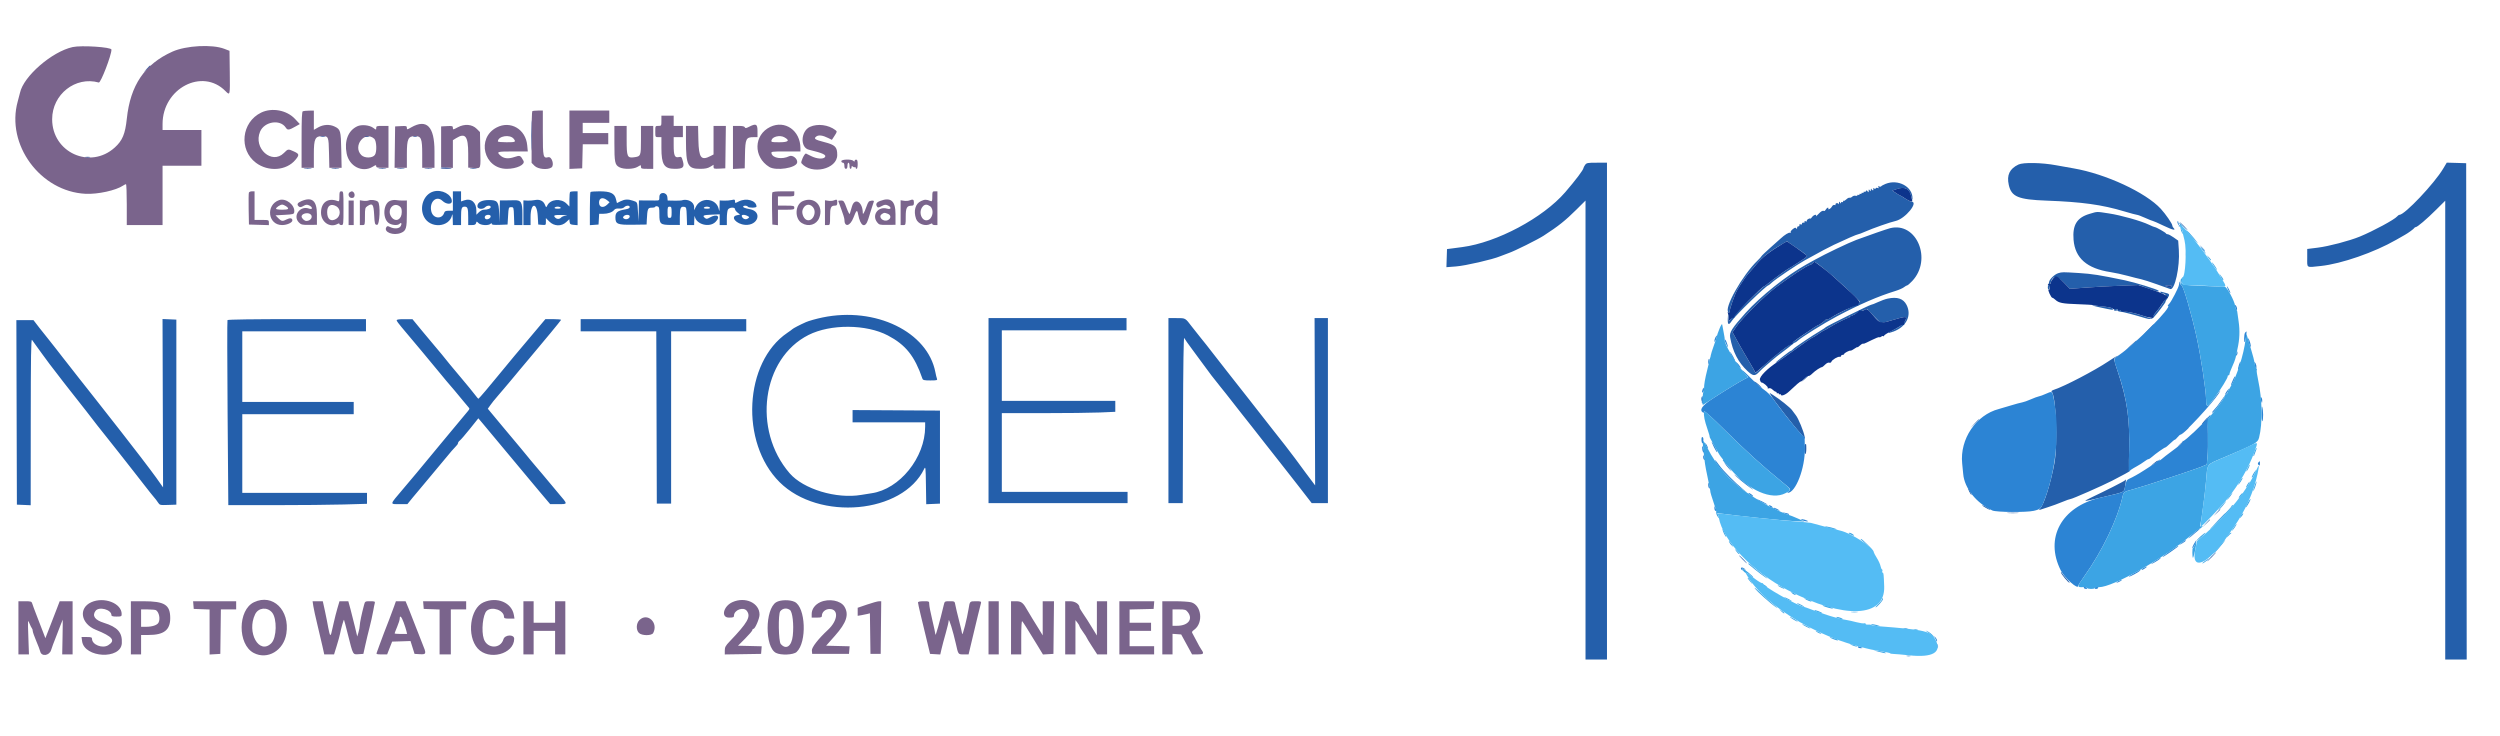 <svg width="163" height="48" viewBox="0 0 163 48" xmlns="http://www.w3.org/2000/svg"><g transform="translate(1 3)" fill="none" fill-rule="evenodd"><path d="M3.734,0.069 C2.379,0.37 0.528,1.98 0.303,3.053 C0.289,3.12 0.223,3.371 0.157,3.609 C-0.626,6.422 1.626,9.491 4.58,9.636 C5.379,9.675 6.567,9.414 7.031,9.097 C7.103,9.048 7.186,9.008 7.214,9.008 C7.243,9.008 7.266,9.608 7.266,10.341 L7.266,11.674 L8.433,11.674 L9.599,11.674 L9.599,9.741 L9.599,7.808 L10.865,7.808 L12.132,7.808 L12.132,6.641 L12.132,5.475 L10.865,5.475 L9.599,5.475 L9.599,5.084 C9.599,2.761 12.195,1.404 13.702,2.94 C14,3.244 14.002,3.238 13.982,1.728 L13.964,0.314 L13.631,0.185 C12.833,-0.124 11.129,-0.033 10.24,0.367 C8.427,1.182 7.499,2.55 7.268,4.742 C7.164,5.734 6.983,6.167 6.481,6.62 C4.88,8.066 2.4,6.945 2.4,4.774 C2.4,3.15 3.921,1.953 5.441,2.381 C5.569,2.417 6.272,0.593 6.267,0.234 C6.265,0.07 4.305,-0.058 3.734,0.069 M16.031,4.34 C14.742,4.962 14.553,6.76 15.687,7.614 C16.491,8.219 17.678,8.13 18.263,7.42 C18.528,7.099 18.517,7.036 18.167,6.877 C17.783,6.701 17.783,6.701 17.51,6.975 C16.726,7.759 15.503,6.667 15.955,5.587 C16.233,4.922 17.262,4.756 17.63,5.317 C17.751,5.503 17.835,5.493 18.275,5.243 L18.547,5.088 L18.23,4.749 C17.698,4.18 16.734,4.001 16.031,4.34 M18.746,4.253 C18.683,4.279 18.663,4.714 18.663,6.114 L18.663,7.941 L19.063,7.941 L19.463,7.941 L19.463,7.046 C19.463,6.043 19.544,5.874 20.022,5.876 C20.414,5.878 20.428,5.912 20.451,6.972 L20.473,7.941 L20.873,7.941 L21.274,7.941 L21.251,6.791 C21.227,5.525 21.201,5.433 20.815,5.249 C20.489,5.093 20.08,5.115 19.746,5.305 L19.463,5.467 L19.463,4.838 L19.463,4.209 L19.146,4.214 C18.972,4.217 18.792,4.234 18.746,4.253 M33.704,4.253 C33.68,4.278 33.66,5.045 33.66,5.958 L33.66,7.618 L33.854,7.813 C34.076,8.035 34.715,8.095 34.958,7.917 C35.158,7.77 34.979,7.193 34.75,7.25 C34.413,7.335 34.393,7.246 34.393,5.667 L34.393,4.209 L34.071,4.209 C33.893,4.209 33.728,4.229 33.704,4.253 M36.126,6.112 L36.126,8.014 L36.542,7.994 L36.959,7.975 L36.977,7.191 L36.996,6.408 L37.827,6.408 L38.658,6.408 L38.658,6.042 L38.658,5.675 L37.825,5.675 L36.992,5.675 L36.992,5.342 L36.992,5.009 L37.858,5.009 L38.725,5.009 L38.725,4.609 L38.725,4.209 L37.425,4.209 L36.126,4.209 L36.126,6.112 M42.124,4.876 C42.124,5.201 42.12,5.209 41.924,5.209 C41.726,5.209 41.724,5.212 41.724,5.575 C41.724,5.938 41.726,5.942 41.924,5.942 L42.124,5.942 L42.124,6.644 C42.124,7.728 42.302,8.008 42.993,8.008 C43.533,8.008 43.637,7.912 43.525,7.514 C43.443,7.221 43.427,7.204 43.252,7.243 C42.993,7.299 42.924,7.138 42.924,6.48 L42.924,5.942 L43.224,5.942 L43.524,5.942 L43.524,5.575 L43.524,5.209 L43.224,5.209 L42.924,5.209 L42.924,4.876 L42.924,4.542 L42.524,4.542 L42.124,4.542 L42.124,4.876 M22.296,5.233 C21.7,5.511 21.439,6.181 21.601,7.009 C21.767,7.851 22.629,8.286 23.304,7.869 C23.495,7.751 23.529,7.746 23.529,7.836 C23.529,7.92 23.608,7.941 23.929,7.941 L24.329,7.941 L24.329,6.575 L24.329,5.209 L23.929,5.209 C23.571,5.209 23.529,5.223 23.529,5.344 C23.529,5.478 23.526,5.478 23.333,5.335 C23.09,5.155 22.572,5.104 22.296,5.233 M25.811,5.305 C25.538,5.462 25.528,5.463 25.528,5.335 C25.528,5.215 25.49,5.204 25.145,5.222 L24.762,5.242 L24.744,6.591 L24.726,7.941 L25.127,7.941 L25.528,7.941 L25.528,7.046 C25.528,6.051 25.61,5.875 26.07,5.875 C26.464,5.875 26.528,6.039 26.528,7.041 L26.528,7.941 L26.928,7.941 L27.328,7.941 L27.328,6.851 C27.328,5.247 26.82,4.729 25.811,5.305 M28.844,5.301 C28.538,5.466 28.528,5.467 28.528,5.337 C28.528,5.215 28.491,5.204 28.144,5.222 L27.761,5.242 L27.761,6.575 L27.761,7.908 L28.144,7.928 L28.528,7.948 L28.528,7.044 L28.528,6.14 L28.744,6.006 C29.339,5.639 29.527,5.88 29.527,7.012 L29.527,7.929 L29.902,7.952 C30.367,7.98 30.341,8.059 30.315,6.716 L30.294,5.611 L30.082,5.399 C29.78,5.098 29.293,5.06 28.844,5.301 M31.381,5.311 C30.047,6.006 30.538,8.008 32.042,8.008 C32.693,8.008 33.266,7.731 33.128,7.482 C32.93,7.122 32.91,7.114 32.532,7.24 C32.127,7.375 31.838,7.339 31.613,7.129 C31.362,6.893 31.418,6.875 32.436,6.875 L33.412,6.875 L33.375,6.477 C33.28,5.423 32.284,4.841 31.381,5.311 M47.84,5.266 C47.643,5.367 47.59,5.373 47.562,5.299 C47.538,5.238 47.408,5.209 47.158,5.209 L46.789,5.209 L46.789,6.611 L46.789,8.015 L47.173,7.995 L47.556,7.975 L47.573,7.075 C47.593,6.047 47.644,5.942 48.13,5.942 L48.389,5.942 L48.389,5.542 C48.389,5.081 48.295,5.034 47.84,5.266 M49.222,5.273 C48.139,5.794 48.102,7.237 49.156,7.885 C49.603,8.16 50.91,7.955 50.975,7.6 C51.02,7.355 50.673,7.076 50.456,7.185 C50.005,7.409 49.383,7.316 49.304,7.011 C49.269,6.879 49.295,6.875 50.228,6.875 L51.188,6.875 L51.188,6.658 C51.184,5.513 50.185,4.81 49.222,5.273 M51.809,5.271 C51.207,5.545 51.156,6.623 51.739,6.762 C52.649,6.979 52.906,7.1 52.781,7.25 C52.662,7.393 52.243,7.358 51.883,7.175 C51.703,7.084 51.551,7.009 51.547,7.009 C51.448,7.005 51.188,7.56 51.252,7.638 C51.901,8.419 53.588,8.036 53.588,7.107 C53.588,6.577 53.457,6.446 52.745,6.265 C52.132,6.109 52.033,6.04 52.222,5.9 C52.375,5.785 52.632,5.817 52.998,5.998 L53.24,6.118 L53.416,5.847 C53.582,5.591 53.585,5.571 53.473,5.485 C53.018,5.135 52.31,5.044 51.809,5.271 M39.058,6.337 C39.058,7.584 39.093,7.754 39.385,7.905 C39.675,8.055 40.306,8.039 40.575,7.875 C40.791,7.744 40.791,7.744 40.791,7.876 C40.791,7.993 40.837,8.008 41.191,8.008 L41.591,8.008 L41.591,6.608 L41.591,5.209 L41.191,5.209 L40.791,5.209 L40.791,6.134 C40.791,7.167 40.779,7.196 40.339,7.255 C39.899,7.314 39.858,7.218 39.858,6.137 L39.858,5.209 L39.458,5.209 L39.058,5.209 L39.058,6.337 M43.725,6.192 C43.728,7.781 43.843,8.008 44.644,8.008 C44.971,8.008 45.148,7.972 45.307,7.875 L45.523,7.743 L45.523,7.879 C45.523,8.002 45.559,8.013 45.906,7.995 L46.29,7.975 L46.308,6.591 L46.326,5.209 L45.924,5.209 L45.523,5.209 L45.523,6.14 L45.523,7.071 L45.327,7.173 C44.714,7.49 44.562,7.293 44.535,6.147 L44.513,5.209 L44.119,5.209 L43.724,5.209 L43.725,6.192 M32.499,6.056 C32.651,6.257 32.612,6.275 32.027,6.275 C31.715,6.275 31.46,6.252 31.461,6.225 C31.468,5.864 32.256,5.736 32.499,6.056 M23.4,6.046 C23.556,6.187 23.583,6.908 23.441,7.102 C23.283,7.319 22.772,7.324 22.559,7.112 C21.971,6.523 22.786,5.49 23.4,6.046 M50.125,5.943 C50.523,6.156 50.418,6.275 49.831,6.275 C49.293,6.275 49.27,6.269 49.304,6.136 C49.364,5.907 49.845,5.794 50.125,5.943 M53.855,7.508 C53.855,7.563 53.899,7.608 53.954,7.608 C54.021,7.608 54.054,7.675 54.054,7.808 C54.054,7.941 54.088,8.008 54.154,8.008 C54.221,8.008 54.254,7.941 54.254,7.808 C54.254,7.698 54.284,7.608 54.321,7.608 C54.358,7.608 54.388,7.698 54.388,7.808 C54.388,7.918 54.418,8.008 54.454,8.008 C54.491,8.008 54.521,7.959 54.521,7.9 C54.521,7.817 54.542,7.809 54.61,7.866 C54.66,7.907 54.719,7.92 54.744,7.896 C54.768,7.872 54.787,7.888 54.787,7.93 C54.787,7.973 54.817,8.008 54.854,8.008 C54.891,8.008 54.921,7.873 54.921,7.708 C54.921,7.486 54.895,7.408 54.821,7.408 C54.766,7.408 54.721,7.444 54.721,7.488 C54.721,7.55 54.703,7.55 54.641,7.488 C54.519,7.366 53.855,7.383 53.855,7.508 M15.227,9.56 C15.209,9.608 15.202,10.095 15.212,10.644 L15.231,11.64 L15.881,11.659 L16.531,11.679 L16.531,11.509 C16.531,11.345 16.519,11.34 16.064,11.34 L15.597,11.34 L15.597,10.407 L15.597,9.474 L15.428,9.474 C15.336,9.474 15.245,9.513 15.227,9.56 M21.129,9.815 C21.129,10.111 21.114,10.149 21.013,10.11 C20.393,9.87 19.93,10.192 19.93,10.862 C19.93,11.473 20.503,11.871 21,11.605 C21.089,11.557 21.129,11.557 21.129,11.605 C21.129,11.643 21.189,11.674 21.263,11.674 C21.391,11.674 21.396,11.629 21.396,10.574 C21.396,9.519 21.391,9.474 21.263,9.474 C21.147,9.474 21.129,9.519 21.129,9.815 M21.806,9.533 C21.65,9.632 21.74,9.907 21.929,9.907 C22.054,9.907 22.101,9.867 22.118,9.748 C22.138,9.612 22.043,9.476 21.929,9.476 C21.911,9.476 21.856,9.502 21.806,9.533 M49.352,9.56 C49.334,9.608 49.327,10.095 49.337,10.644 L49.356,11.64 L49.539,11.661 L49.722,11.683 L49.722,11.178 L49.722,10.674 L50.255,10.674 C50.744,10.674 50.788,10.663 50.788,10.541 C50.788,10.419 50.744,10.407 50.255,10.407 L49.722,10.407 L49.722,10.107 L49.722,9.807 L50.255,9.807 C50.78,9.807 50.788,9.805 50.788,9.641 L50.788,9.474 L50.087,9.474 C49.574,9.474 49.376,9.498 49.352,9.56 M59.786,9.815 C59.786,10.113 59.772,10.149 59.67,10.107 C59.4,9.996 59.3,9.996 59.054,10.107 C58.68,10.276 58.547,10.748 58.727,11.266 C58.845,11.603 59.33,11.78 59.657,11.605 C59.746,11.557 59.786,11.557 59.786,11.605 C59.786,11.643 59.861,11.674 59.953,11.674 L60.12,11.674 L60.12,10.574 L60.12,9.474 L59.953,9.474 C59.797,9.474 59.786,9.496 59.786,9.815 M17.197,10.048 C16.309,10.363 16.466,11.674 17.392,11.674 C17.714,11.674 18.063,11.515 18.063,11.37 C18.063,11.218 17.91,11.191 17.692,11.304 C17.423,11.445 17.351,11.435 17.144,11.224 L16.964,11.04 L17.564,11.007 C18.12,10.976 18.165,10.963 18.184,10.826 C18.249,10.371 17.64,9.891 17.197,10.048 M18.646,10.115 C18.385,10.227 18.334,10.339 18.488,10.467 C18.559,10.526 18.628,10.517 18.782,10.428 C18.948,10.333 19.013,10.327 19.156,10.392 C19.402,10.504 19.396,10.696 19.149,10.602 C18.568,10.381 18.061,11.078 18.491,11.507 C18.634,11.651 18.708,11.668 19.158,11.663 L19.663,11.657 L19.663,10.976 C19.663,10.083 19.348,9.815 18.646,10.115 M23.029,10.068 C22.955,10.099 22.798,10.109 22.679,10.09 L22.462,10.057 L22.462,10.865 L22.462,11.674 L22.629,11.674 C22.793,11.674 22.795,11.667 22.795,11.109 C22.795,10.583 22.807,10.537 22.959,10.437 C23.29,10.22 23.358,10.311 23.395,11.008 C23.427,11.601 23.438,11.642 23.579,11.662 C23.762,11.688 23.818,10.298 23.639,10.149 C23.513,10.045 23.187,10.001 23.029,10.068 M24.421,10.1 C23.952,10.311 23.936,11.336 24.399,11.576 C24.627,11.694 24.939,11.703 25.047,11.595 C25.162,11.48 25.218,11.573 25.131,11.735 C25.034,11.917 24.709,11.943 24.407,11.791 C24.283,11.728 24.241,11.732 24.192,11.81 C23.988,12.132 24.651,12.391 25.148,12.184 C25.481,12.044 25.528,11.886 25.528,10.901 L25.528,10.071 L25.278,10.077 C25.141,10.079 24.938,10.065 24.829,10.045 C24.718,10.024 24.535,10.049 24.421,10.1 M51.34,10.113 C50.834,10.334 50.794,11.25 51.276,11.543 C51.714,11.811 52.234,11.657 52.413,11.208 C52.726,10.427 52.095,9.782 51.34,10.113 M53.355,10.07 C53.281,10.1 53.124,10.109 53.005,10.09 L52.788,10.057 L52.788,10.865 L52.788,11.674 L52.955,11.674 C53.119,11.674 53.121,11.666 53.121,11.12 C53.121,10.53 53.175,10.407 53.435,10.407 C53.561,10.407 53.588,10.372 53.588,10.207 C53.588,9.996 53.568,9.985 53.355,10.07 M56.387,10.099 C56.143,10.19 56.078,10.308 56.183,10.471 C56.236,10.553 56.278,10.549 56.478,10.441 C56.671,10.337 56.741,10.329 56.883,10.393 C57.146,10.513 57.11,10.681 56.838,10.603 C56.251,10.435 55.822,11.027 56.191,11.496 C56.319,11.659 56.362,11.67 56.857,11.663 L57.387,11.657 L57.387,10.967 C57.387,10.098 57.086,9.837 56.387,10.099 M58.287,10.07 C58.213,10.1 58.056,10.109 57.937,10.09 L57.72,10.057 L57.72,10.865 L57.72,11.674 L57.887,11.674 C58.051,11.674 58.053,11.665 58.053,11.131 C58.053,10.547 58.124,10.414 58.437,10.409 C58.559,10.408 58.587,10.37 58.587,10.207 C58.587,10.001 58.527,9.974 58.287,10.07 M21.729,10.874 L21.729,11.674 L21.896,11.674 L22.062,11.674 L22.062,10.874 L22.062,10.074 L21.896,10.074 L21.729,10.074 L21.729,10.874 M53.655,10.103 C53.655,10.119 53.745,10.366 53.855,10.652 C53.964,10.937 54.054,11.233 54.054,11.31 C54.054,11.839 54.425,11.764 54.646,11.19 C54.844,10.678 54.888,10.646 54.949,10.972 C55.099,11.771 55.417,11.924 55.61,11.29 C55.784,10.724 55.933,10.253 55.972,10.152 C55.996,10.088 55.952,10.069 55.813,10.085 C55.646,10.105 55.604,10.156 55.487,10.486 C55.355,10.86 55.254,11.033 55.254,10.888 C55.254,10.171 54.727,9.849 54.549,10.457 C54.488,10.668 54.423,10.886 54.406,10.94 C54.388,10.996 54.295,10.823 54.198,10.557 C54.038,10.117 54.006,10.074 53.839,10.074 C53.737,10.074 53.655,10.087 53.655,10.103 M17.649,10.445 C17.889,10.613 17.822,10.674 17.397,10.674 C17.177,10.674 16.997,10.646 16.997,10.611 C16.997,10.525 17.27,10.341 17.397,10.341 C17.454,10.341 17.567,10.387 17.649,10.445 M20.936,10.455 C21.229,10.628 21.219,11.088 20.918,11.271 C20.572,11.481 20.332,11.301 20.33,10.828 C20.329,10.402 20.582,10.246 20.936,10.455 M25.047,10.445 C25.159,10.523 25.195,10.614 25.195,10.822 C25.195,11.314 24.808,11.514 24.533,11.165 C24.193,10.732 24.614,10.141 25.047,10.445 M51.986,10.487 C52.31,10.835 51.963,11.53 51.566,11.326 C51.383,11.232 51.256,10.881 51.332,10.677 C51.46,10.33 51.759,10.243 51.986,10.487 M59.638,10.445 C59.891,10.621 59.842,11.167 59.56,11.321 C59.141,11.55 58.821,10.843 59.169,10.457 C59.299,10.313 59.445,10.309 59.638,10.445 M19.201,10.943 C19.452,11.077 19.29,11.407 18.972,11.407 C18.85,11.407 18.663,11.229 18.663,11.113 C18.663,10.946 19.004,10.838 19.201,10.943 M56.883,10.939 C57.109,11.025 57.109,11.252 56.882,11.355 C56.587,11.489 56.238,11.152 56.483,10.97 C56.637,10.856 56.66,10.854 56.883,10.939 M4.947,36.267 C4.101,36.651 4.269,37.666 5.243,38.061 C6.352,38.511 6.551,38.758 6.054,39.069 C5.679,39.303 5,39.036 5,38.654 C5,38.554 4.944,38.534 4.658,38.534 L4.316,38.534 L4.353,38.808 C4.499,39.899 6.879,40.021 6.943,38.941 C6.985,38.242 6.671,37.886 5.767,37.606 C5.185,37.426 4.993,37.151 5.228,36.83 C5.451,36.526 6.266,36.744 6.266,37.108 C6.266,37.175 6.359,37.201 6.599,37.201 C6.911,37.201 6.933,37.19 6.933,37.033 C6.933,36.332 5.782,35.888 4.947,36.267 M15.564,36.262 C14.494,36.766 14.48,39.017 15.544,39.573 C16.443,40.042 17.5,39.415 17.671,38.31 C17.91,36.78 16.786,35.687 15.564,36.262 M30.522,36.273 C29.643,36.661 29.416,38.463 30.144,39.278 C30.867,40.087 32.519,39.651 32.525,38.65 C32.527,38.344 31.916,38.372 31.824,38.682 C31.634,39.321 30.769,39.309 30.547,38.665 C30.368,38.145 30.48,37.058 30.735,36.826 C31.079,36.515 31.858,36.786 31.86,37.217 C31.86,37.313 31.921,37.334 32.202,37.334 L32.544,37.334 L32.507,37.108 C32.374,36.287 31.41,35.881 30.522,36.273 M46.751,36.261 C46.158,36.53 45.991,37.267 46.523,37.267 C46.805,37.267 46.856,37.248 46.856,37.142 C46.856,36.766 47.481,36.538 47.697,36.834 C47.97,37.206 47.751,37.592 46.573,38.823 C46.307,39.101 46.256,39.195 46.256,39.412 L46.256,39.67 L47.439,39.652 L48.623,39.633 L48.643,39.386 L48.663,39.138 L47.891,39.119 L47.119,39.1 L47.585,38.634 C47.841,38.377 48.052,38.13 48.054,38.084 C48.055,38.038 48.087,38 48.126,38 C48.233,38 48.521,37.329 48.522,37.078 C48.524,36.311 47.59,35.88 46.751,36.261 M49.608,36.265 C48.87,36.715 48.858,39.189 49.592,39.569 C49.918,39.737 50.732,39.701 50.939,39.509 C51.623,38.875 51.531,36.586 50.808,36.241 C50.49,36.089 49.876,36.102 49.608,36.265 M52.482,36.261 C52.139,36.417 51.922,36.714 51.922,37.028 L51.922,37.267 L52.255,37.267 C52.537,37.267 52.588,37.248 52.588,37.142 C52.588,36.906 52.816,36.708 53.087,36.708 C53.698,36.708 53.64,37.455 52.981,38.067 C52.348,38.655 51.915,39.215 51.934,39.418 L51.955,39.633 L53.155,39.633 L54.354,39.633 L54.375,39.386 L54.396,39.138 L53.63,39.119 L52.865,39.1 L53.445,38.444 C54.196,37.595 54.368,37.064 54.056,36.552 C53.81,36.149 53.043,36.007 52.482,36.261 M0.201,37.934 L0.201,39.667 L0.545,39.667 L0.888,39.667 L0.848,38.517 C0.808,37.388 0.809,37.372 0.92,37.645 C0.983,37.798 1.057,37.945 1.084,37.973 C1.112,38 1.134,38.075 1.134,38.139 C1.134,38.203 1.234,38.49 1.357,38.778 C1.48,39.065 1.6,39.383 1.625,39.483 C1.709,39.825 2.22,39.753 2.332,39.383 C2.38,39.228 2.515,38.86 2.634,38.567 C2.752,38.274 2.9,37.891 2.963,37.717 C3.026,37.543 3.083,37.401 3.089,37.401 C3.096,37.401 3.09,37.911 3.078,38.534 L3.056,39.667 L3.395,39.667 L3.734,39.667 L3.734,37.934 L3.734,36.201 L3.313,36.201 L2.892,36.201 L2.668,36.784 C2.546,37.105 2.336,37.647 2.202,37.988 L1.959,38.609 L1.772,38.121 C1.67,37.853 1.487,37.379 1.366,37.068 C1.244,36.756 1.126,36.433 1.102,36.351 C1.063,36.215 1.017,36.201 0.63,36.201 L0.201,36.201 L0.201,37.934 M7.533,37.934 L7.533,39.667 L7.866,39.667 L8.199,39.667 L8.199,39.033 L8.199,38.4 L8.689,38.4 C9.683,38.4 10.099,38.078 10.099,37.306 C10.099,36.43 9.738,36.202 8.349,36.201 L7.533,36.201 L7.533,37.934 M11.611,36.451 L11.632,36.701 L12.148,36.72 L12.665,36.74 L12.665,38.207 L12.665,39.674 L13.015,39.654 L13.365,39.633 L13.383,38.184 L13.401,36.734 L13.899,36.734 L14.398,36.734 L14.398,36.468 L14.398,36.201 L12.994,36.201 L11.59,36.201 L11.611,36.451 M19.428,36.518 C19.454,36.692 19.574,37.239 19.694,37.734 C19.814,38.229 19.964,38.866 20.027,39.15 L20.141,39.667 L20.461,39.667 L20.78,39.667 L20.955,39.105 C21.052,38.795 21.149,38.443 21.171,38.322 C21.227,38.014 21.404,37.386 21.428,37.412 C21.439,37.424 21.554,37.854 21.682,38.367 C22.024,39.725 21.999,39.678 22.377,39.654 L22.692,39.633 L22.817,39.067 C22.885,38.756 23.011,38.23 23.097,37.901 C23.182,37.571 23.286,37.106 23.327,36.868 C23.368,36.629 23.418,36.382 23.437,36.318 C23.466,36.217 23.424,36.201 23.136,36.201 C22.805,36.201 22.8,36.204 22.734,36.451 C22.579,37.034 22.464,37.581 22.458,37.767 C22.455,37.877 22.416,38.087 22.372,38.234 L22.292,38.5 L22.142,37.867 C22.06,37.519 21.929,37.002 21.852,36.718 L21.71,36.201 L21.423,36.201 L21.135,36.201 L21.002,36.651 C20.929,36.898 20.82,37.326 20.76,37.601 C20.589,38.381 20.584,38.4 20.532,38.4 C20.506,38.4 20.446,38.183 20.4,37.917 C20.354,37.651 20.256,37.157 20.182,36.818 L20.046,36.201 L19.714,36.201 L19.381,36.201 L19.428,36.518 M24.701,36.518 C24.557,36.922 24.229,37.786 24.024,38.3 C23.936,38.52 23.808,38.865 23.739,39.067 C23.67,39.269 23.592,39.486 23.564,39.55 C23.52,39.653 23.557,39.667 23.878,39.667 L24.241,39.667 L24.404,39.25 L24.567,38.833 L25.166,38.815 L25.765,38.795 L25.897,39.215 L26.028,39.633 L26.378,39.654 C26.805,39.678 26.816,39.629 26.536,38.959 C26.431,38.707 26.233,38.2 26.095,37.834 C25.958,37.467 25.755,36.95 25.645,36.684 L25.444,36.201 L25.128,36.201 L24.813,36.201 L24.701,36.518 M26.607,36.451 L26.628,36.701 L27.144,36.72 L27.661,36.74 L27.661,38.203 L27.661,39.667 L28.028,39.667 L28.394,39.667 L28.394,38.2 L28.394,36.734 L28.894,36.734 L29.394,36.734 L29.394,36.468 L29.394,36.201 L27.99,36.201 L26.586,36.201 L26.607,36.451 M33.126,37.934 L33.126,39.667 L33.46,39.667 L33.793,39.667 L33.793,38.9 L33.793,38.134 L34.493,38.134 L35.192,38.134 L35.192,38.9 L35.192,39.667 L35.526,39.667 L35.859,39.667 L35.859,37.934 L35.859,36.201 L35.526,36.201 L35.192,36.201 L35.192,36.901 L35.192,37.601 L34.493,37.601 L33.793,37.601 L33.793,36.901 L33.793,36.201 L33.46,36.201 L33.126,36.201 L33.126,37.934 M55.537,36.415 L54.921,36.626 L54.921,36.888 L54.921,37.151 L55.171,37.109 C55.308,37.086 55.488,37.049 55.569,37.027 L55.718,36.986 L55.736,38.31 L55.754,39.633 L56.087,39.633 L56.421,39.633 L56.438,37.917 L56.456,36.201 L56.305,36.203 C56.222,36.203 55.876,36.299 55.537,36.415 M58.853,36.284 C58.853,36.329 58.929,36.682 59.022,37.067 C59.115,37.452 59.292,38.187 59.416,38.7 L59.64,39.633 L59.973,39.653 L60.305,39.673 L60.386,39.32 C60.43,39.126 60.553,38.662 60.66,38.29 C60.766,37.919 60.854,37.543 60.856,37.457 C60.861,37.259 61.145,38.182 61.318,38.954 C61.482,39.689 61.466,39.667 61.84,39.667 L62.152,39.666 L62.378,38.717 C62.654,37.552 62.916,36.474 62.961,36.318 C62.99,36.217 62.945,36.201 62.628,36.201 C62.228,36.201 62.23,36.199 62.151,36.701 C62.055,37.315 61.756,38.49 61.734,38.334 C61.722,38.242 61.627,37.837 61.523,37.434 C61.419,37.031 61.314,36.588 61.29,36.451 C61.247,36.202 61.245,36.201 60.919,36.201 C60.595,36.201 60.59,36.204 60.532,36.451 C60.286,37.493 59.995,38.526 59.99,38.375 C59.988,38.306 59.896,37.878 59.786,37.423 C59.676,36.968 59.586,36.507 59.586,36.398 C59.586,36.203 59.582,36.201 59.22,36.201 C58.972,36.201 58.853,36.228 58.853,36.284 M63.452,37.934 L63.452,39.667 L63.785,39.667 L64.119,39.667 L64.119,37.934 L64.119,36.201 L63.785,36.201 L63.452,36.201 L63.452,37.934 M64.919,37.934 L64.919,39.667 L65.252,39.667 L65.585,39.667 L65.585,38.554 C65.585,37.87 65.609,37.465 65.647,37.504 C65.712,37.571 66.007,38.039 66.625,39.053 L67.001,39.673 L67.343,39.653 L67.684,39.633 L67.702,37.917 L67.72,36.201 L67.352,36.201 L66.984,36.201 L66.984,37.313 L66.984,38.426 L66.743,38.03 C66.61,37.812 66.416,37.499 66.312,37.334 C66.208,37.169 66.073,36.944 66.013,36.834 C65.718,36.3 65.599,36.201 65.248,36.201 L64.919,36.201 L64.919,37.934 M68.451,37.934 L68.451,39.667 L68.784,39.667 L69.118,39.667 L69.119,38.55 L69.12,37.434 L69.251,37.601 C69.322,37.692 69.382,37.794 69.383,37.826 C69.383,37.858 69.489,38.031 69.617,38.209 C69.745,38.388 69.851,38.551 69.851,38.572 C69.851,38.592 70.005,38.847 70.195,39.138 L70.539,39.667 L70.861,39.667 L71.183,39.667 L71.183,37.934 L71.183,36.201 L70.85,36.201 L70.517,36.201 L70.517,37.317 L70.516,38.434 L70.248,38 C70.101,37.762 69.944,37.507 69.899,37.434 C69.854,37.361 69.72,37.158 69.601,36.984 C69.481,36.81 69.384,36.641 69.384,36.61 C69.384,36.396 69.096,36.201 68.779,36.201 L68.451,36.201 L68.451,37.934 M71.983,37.934 L71.983,39.667 L73.117,39.667 L74.249,39.667 L74.249,39.4 L74.249,39.133 L73.45,39.133 L72.65,39.133 L72.65,38.634 L72.65,38.134 L73.35,38.134 L74.049,38.134 L74.049,37.867 L74.049,37.601 L73.35,37.601 L72.65,37.601 L72.65,37.17 L72.65,36.738 L73.433,36.72 L74.216,36.701 L74.237,36.451 L74.257,36.201 L73.121,36.201 L71.983,36.201 L71.983,37.934 M74.783,37.934 L74.783,39.667 L75.116,39.667 L75.449,39.667 L75.449,38.996 L75.449,38.326 L75.731,38.346 L76.014,38.367 L76.369,39.017 L76.723,39.667 L77.086,39.667 C77.483,39.667 77.518,39.62 77.325,39.344 C77.257,39.247 77.127,39.017 77.036,38.833 C76.945,38.65 76.828,38.431 76.776,38.346 C76.689,38.204 76.696,38.182 76.867,38.056 C77.47,37.613 77.34,36.458 76.667,36.271 C76.528,36.233 76.048,36.201 75.599,36.201 L74.783,36.201 L74.783,37.934 M16.738,36.934 C17.073,37.331 17.046,38.583 16.693,38.935 C15.901,39.726 15.061,38.234 15.634,37.052 C15.845,36.615 16.416,36.554 16.738,36.934 M50.501,36.767 C50.673,36.888 50.767,37.723 50.69,38.442 C50.616,39.139 50.254,39.39 49.905,38.987 C49.758,38.816 49.73,37.034 49.872,36.854 C50.029,36.656 50.291,36.62 50.501,36.767 M9.172,36.785 C9.376,36.921 9.462,37.357 9.334,37.598 C9.248,37.759 8.922,37.867 8.523,37.867 L8.199,37.867 L8.199,37.301 L8.199,36.734 L8.649,36.735 C8.896,36.736 9.132,36.758 9.172,36.785 M76.444,36.91 C76.804,37.368 76.464,37.801 75.745,37.801 L75.449,37.801 L75.449,37.267 L75.449,36.734 L75.877,36.734 C76.261,36.734 76.321,36.752 76.444,36.91 M25.318,37.584 C25.395,37.795 25.477,38.05 25.5,38.15 L25.543,38.334 L25.136,38.334 C24.912,38.334 24.729,38.318 24.729,38.298 C24.729,38.279 24.803,38.085 24.895,37.867 C24.987,37.649 25.062,37.41 25.062,37.336 C25.062,37.086 25.178,37.198 25.318,37.584 M40.688,37.431 C40.477,37.642 40.461,38.07 40.658,38.267 C40.847,38.456 41.488,38.459 41.588,38.272 C41.947,37.601 41.208,36.911 40.688,37.431" fill="#7A648C"/><path d="M102.346,7.756 C102.289,7.838 102.242,7.928 102.242,7.956 C102.242,8.068 101.722,8.757 101.052,9.533 C99.609,11.205 96.594,12.813 94.344,13.109 C94.161,13.133 93.861,13.173 93.678,13.197 L93.345,13.24 L93.325,13.831 L93.306,14.421 L93.925,14.373 C94.547,14.326 96.318,13.918 96.812,13.709 C96.958,13.647 97.212,13.551 97.377,13.495 C97.751,13.369 99.241,12.628 99.644,12.368 C100.604,11.747 101.058,11.386 101.79,10.659 L102.376,10.077 L102.376,25.039 L102.376,40 L103.075,40 L103.775,40 L103.775,23.804 L103.775,7.608 L103.113,7.608 C102.504,7.608 102.442,7.62 102.346,7.756 M130.602,7.728 C130.024,8.004 129.829,8.416 129.972,9.056 C130.146,9.831 130.585,10.013 132.435,10.081 C134.732,10.165 136.052,10.347 137.491,10.78 C137.907,10.905 138.287,11.007 138.334,11.007 C138.382,11.007 138.621,11.097 138.867,11.207 C139.112,11.317 139.338,11.407 139.368,11.407 C139.399,11.407 139.712,11.545 140.065,11.715 C140.655,11.998 140.907,12.055 140.712,11.859 C140.669,11.816 140.633,11.744 140.633,11.7 C140.633,11.586 140.201,10.959 139.887,10.618 C138.9,9.548 136.3,8.341 134.201,7.978 C133.871,7.922 133.362,7.83 133.068,7.776 C132.13,7.601 130.917,7.578 130.602,7.728 M158.3,7.989 C157.719,8.967 155.788,11.007 155.443,11.007 C155.408,11.007 155.34,11.054 155.293,11.111 C155.121,11.319 153.752,12.058 152.863,12.424 C152.184,12.703 150.831,13.06 150.114,13.148 L149.431,13.233 L149.431,13.82 C149.431,14.498 149.341,14.445 150.323,14.342 C151.659,14.201 153.807,13.455 155.229,12.638 C155.468,12.5 155.723,12.355 155.797,12.314 C156.014,12.195 156.394,11.916 156.418,11.859 C156.43,11.831 156.47,11.807 156.506,11.807 C156.611,11.807 157.216,11.292 157.845,10.666 L158.429,10.086 L158.429,25.043 L158.429,40 L159.128,40 L159.829,40 L159.812,23.821 L159.795,7.641 L159.162,7.622 L158.529,7.604 L158.3,7.989 M121.938,8.99 C121.791,9.05 121.662,9.122 121.65,9.15 C121.638,9.177 121.581,9.182 121.522,9.159 C121.445,9.13 121.431,9.143 121.471,9.208 C121.511,9.273 121.496,9.286 121.415,9.254 C121.354,9.231 121.305,9.24 121.305,9.274 C121.305,9.309 121.255,9.318 121.193,9.294 C121.119,9.266 121.098,9.277 121.131,9.33 C121.157,9.372 121.15,9.408 121.114,9.408 C121.078,9.408 121.034,9.37 121.015,9.324 C120.997,9.278 120.979,9.301 120.975,9.374 C120.97,9.485 120.958,9.491 120.905,9.408 C120.851,9.325 120.839,9.33 120.838,9.441 C120.836,9.554 120.825,9.559 120.765,9.474 C120.711,9.399 120.686,9.395 120.66,9.458 C120.642,9.504 120.599,9.525 120.566,9.504 C120.532,9.483 120.505,9.5 120.505,9.541 C120.505,9.582 120.475,9.597 120.438,9.574 C120.401,9.552 120.371,9.567 120.371,9.608 C120.371,9.648 120.341,9.664 120.305,9.641 C120.268,9.618 120.238,9.633 120.238,9.674 C120.238,9.715 120.208,9.73 120.171,9.708 C120.135,9.685 120.105,9.695 120.105,9.731 C120.105,9.766 120.049,9.78 119.981,9.763 C119.914,9.745 119.816,9.773 119.764,9.824 C119.713,9.876 119.635,9.906 119.592,9.892 C119.549,9.877 119.454,9.925 119.381,9.998 C119.309,10.07 119.232,10.112 119.211,10.091 C119.189,10.069 119.171,10.089 119.171,10.133 C119.171,10.179 119.141,10.197 119.105,10.174 C119.068,10.151 119.038,10.172 119.037,10.22 C119.037,10.283 119.019,10.28 118.972,10.207 C118.918,10.124 118.906,10.13 118.901,10.241 C118.897,10.314 118.88,10.338 118.862,10.295 C118.844,10.251 118.787,10.231 118.734,10.251 C118.682,10.271 118.656,10.315 118.676,10.347 C118.696,10.379 118.668,10.389 118.614,10.368 C118.556,10.346 118.486,10.385 118.445,10.461 C118.407,10.533 118.328,10.61 118.27,10.632 C118.209,10.655 118.182,10.644 118.206,10.607 C118.228,10.57 118.216,10.541 118.179,10.541 C118.142,10.541 118.083,10.593 118.047,10.657 C118.011,10.721 117.964,10.766 117.943,10.757 C117.839,10.711 117.747,10.759 117.559,10.957 C117.447,11.076 117.375,11.136 117.4,11.09 C117.483,10.942 117.251,11 117.142,11.155 C117.086,11.237 117.039,11.281 117.039,11.253 C117.039,11.225 116.978,11.235 116.904,11.275 C116.829,11.315 116.786,11.375 116.807,11.41 C116.829,11.445 116.796,11.453 116.731,11.428 C116.659,11.401 116.633,11.411 116.66,11.455 C116.685,11.495 116.654,11.521 116.588,11.516 C116.525,11.511 116.479,11.543 116.488,11.588 C116.497,11.635 116.462,11.653 116.402,11.63 C116.337,11.605 116.307,11.624 116.32,11.682 C116.33,11.733 116.301,11.766 116.256,11.757 C116.21,11.748 116.172,11.793 116.171,11.857 C116.171,11.943 116.156,11.951 116.116,11.888 C116.074,11.822 116.021,11.835 115.883,11.944 C115.785,12.021 115.724,12.117 115.749,12.156 C115.776,12.199 115.762,12.208 115.713,12.178 C115.642,12.135 115.365,12.303 115.093,12.556 C115.044,12.602 114.749,12.865 114.438,13.14 C114.127,13.415 113.861,13.67 113.846,13.707 C113.83,13.743 113.724,13.863 113.608,13.973 C112.598,14.937 111.354,17.154 111.703,17.37 C111.742,17.394 111.773,17.371 111.773,17.319 C111.773,17.125 112.106,16.185 112.281,15.884 C112.527,15.462 112.894,14.93 113.029,14.799 C113.09,14.739 113.313,14.481 113.524,14.224 C113.889,13.781 114.436,13.353 115.19,12.917 L115.507,12.734 L116.101,13.141 C116.911,13.695 116.91,13.693 116.561,13.913 C116.402,14.012 116.152,14.175 116.006,14.274 C115.859,14.373 115.706,14.466 115.667,14.48 C115.573,14.514 114.556,15.251 114.273,15.489 C114.153,15.59 114.04,15.673 114.021,15.673 C114.002,15.673 113.886,15.77 113.762,15.889 C113.639,16.008 113.329,16.301 113.072,16.541 C112.816,16.78 112.406,17.195 112.161,17.463 L111.716,17.951 L111.689,17.695 C111.667,17.477 111.661,17.491 111.651,17.789 C111.638,18.197 111.713,18.23 111.923,17.908 C112.15,17.56 114.165,15.606 114.296,15.606 C114.317,15.606 114.425,15.52 114.536,15.415 C114.767,15.198 116.169,14.252 116.672,13.974 C117.781,13.36 118.185,13.145 118.572,12.961 C119.317,12.607 120.085,12.274 120.155,12.274 C120.192,12.274 120.395,12.197 120.608,12.103 C121.094,11.887 122.261,11.478 122.576,11.412 C123.222,11.277 124.144,10.141 123.607,10.141 C123.554,10.141 123.377,10.051 123.214,9.941 C123.051,9.831 122.901,9.741 122.881,9.741 C122.86,9.741 122.738,9.67 122.61,9.582 L122.376,9.424 L122.751,9.306 C123.236,9.154 123.506,9.329 123.637,9.882 C123.68,10.064 123.691,10.075 123.694,9.941 C123.713,9.174 122.756,8.656 121.938,8.99 M27.261,9.485 C26.635,9.664 26.323,10.5 26.645,11.139 C27.041,11.928 28.323,11.833 28.479,11.002 C28.496,10.913 28.513,11.028 28.518,11.257 L28.528,11.674 L28.794,11.674 L29.061,11.674 L29.061,11.179 C29.061,10.581 29.096,10.474 29.294,10.474 C29.492,10.474 29.527,10.581 29.527,11.179 L29.527,11.674 L29.767,11.674 C29.946,11.674 30.014,11.642 30.04,11.547 C30.072,11.421 30.075,11.421 30.2,11.547 C30.346,11.693 30.851,11.723 30.98,11.594 C31.043,11.531 31.06,11.532 31.06,11.597 C31.06,11.657 31.199,11.674 31.577,11.66 L32.093,11.64 L32.127,11.074 C32.159,10.523 32.164,10.507 32.327,10.507 C32.49,10.507 32.493,10.518 32.512,11.09 L32.532,11.674 L32.796,11.674 L33.06,11.674 L33.06,10.984 C33.06,10.167 32.984,10.04 32.506,10.057 C32.352,10.062 32.084,10.067 31.91,10.067 L31.593,10.067 L31.58,10.787 L31.566,11.507 L31.544,10.899 C31.516,10.14 31.44,10.043 30.867,10.043 C30.407,10.043 30.127,10.194 30.127,10.442 C30.127,10.638 30.463,10.681 30.636,10.507 C30.762,10.382 30.993,10.377 30.993,10.5 C30.993,10.597 30.798,10.672 30.541,10.673 C30.456,10.674 30.314,10.748 30.224,10.838 L30.06,11.001 L30.06,10.742 C30.06,10.19 29.721,9.903 29.259,10.065 L29.061,10.134 L29.061,9.804 L29.061,9.474 L28.794,9.474 L28.528,9.474 L28.528,10.107 L28.528,10.74 L28.265,10.74 C28.061,10.74 27.994,10.77 27.961,10.876 C27.822,11.311 27.251,11.263 27.128,10.806 C26.961,10.186 27.446,9.71 27.85,10.097 C28.096,10.333 28.461,10.347 28.461,10.122 C28.461,9.679 27.804,9.33 27.261,9.485 M36.17,9.519 C36.146,9.543 36.126,9.766 36.126,10.013 L36.126,10.464 L35.936,10.274 C35.578,9.916 34.887,9.982 34.686,10.393 C34.611,10.546 34.611,10.546 34.525,10.338 C34.421,10.088 34.179,9.981 33.86,10.046 C33.732,10.072 33.514,10.087 33.376,10.079 L33.126,10.064 L33.126,10.869 L33.126,11.674 L33.36,11.674 L33.593,11.674 L33.593,11.149 C33.593,10.215 34.005,10.149 34.059,11.074 L34.093,11.64 L34.343,11.661 C34.587,11.681 34.592,11.677 34.592,11.451 L34.592,11.22 L34.819,11.447 C35.13,11.758 35.604,11.774 35.915,11.483 L36.119,11.294 L36.139,11.467 C36.156,11.615 36.196,11.643 36.409,11.661 L36.659,11.682 L36.659,10.578 L36.659,9.474 L36.436,9.474 C36.314,9.474 36.194,9.494 36.17,9.519 M37.503,9.519 C37.479,9.543 37.459,10.04 37.459,10.622 L37.459,11.681 L37.742,11.661 L38.025,11.64 L38.045,11.29 L38.065,10.94 L38.324,10.94 C38.639,10.94 38.929,10.839 39.043,10.689 C39.101,10.614 39.203,10.584 39.359,10.598 C39.504,10.61 39.63,10.578 39.696,10.513 C39.828,10.381 40.058,10.375 40.058,10.504 C40.058,10.565 39.963,10.617 39.808,10.643 C39.253,10.737 39.125,10.837 39.125,11.179 C39.125,11.612 39.26,11.668 40.271,11.653 L41.158,11.64 L41.174,11.307 C41.21,10.609 41.238,10.541 41.494,10.541 C41.621,10.541 41.724,10.513 41.724,10.48 C41.724,10.447 41.784,10.435 41.857,10.455 C41.975,10.485 41.991,10.546 41.991,10.971 C41.991,11.613 42.049,11.665 42.774,11.667 L43.324,11.668 L43.325,11.154 C43.326,10.569 43.374,10.453 43.598,10.485 C43.75,10.507 43.758,10.533 43.776,11.09 L43.795,11.674 L44.026,11.674 L44.257,11.674 L44.266,11.324 C44.271,11.131 44.288,11.04 44.304,11.121 C44.404,11.64 45.259,11.861 45.651,11.469 C46.015,11.105 45.751,10.911 45.269,11.188 C45.102,11.284 45.053,11.288 44.964,11.213 C44.774,11.055 44.847,11.018 45.39,10.996 L45.923,10.974 L45.923,11.324 L45.923,11.674 L46.156,11.674 L46.39,11.674 L46.39,11.236 C46.39,10.996 46.421,10.74 46.459,10.67 C46.542,10.514 46.923,10.487 46.923,10.636 C46.923,10.688 46.997,10.789 47.088,10.861 L47.254,10.991 L47.05,11.032 C46.586,11.125 47.005,11.619 47.584,11.66 C48.428,11.721 48.72,10.805 47.909,10.642 C47.544,10.568 47.456,10.535 47.456,10.469 C47.456,10.386 47.704,10.39 47.756,10.474 C47.811,10.564 48.323,10.56 48.323,10.47 C48.323,10.074 47.663,9.882 47.17,10.133 C46.925,10.259 46.923,10.259 46.923,10.125 C46.923,10.007 46.896,9.997 46.706,10.041 C46.587,10.069 46.362,10.087 46.206,10.081 L45.923,10.069 L45.916,10.455 C45.91,10.806 45.904,10.82 45.855,10.609 C45.693,9.918 44.696,9.828 44.374,10.474 L44.257,10.707 L44.257,10.501 C44.257,10.158 43.826,9.934 43.424,10.068 C43.387,10.08 43.172,10.086 42.945,10.082 L42.533,10.074 L42.512,9.857 C42.477,9.504 41.991,9.485 41.991,9.837 C41.991,10.073 41.988,10.075 41.708,10.073 C41.552,10.072 41.252,10.07 41.041,10.069 L40.658,10.067 L40.646,10.753 L40.635,11.44 L40.596,10.829 C40.553,10.145 40.572,10.188 40.265,10.084 C39.949,9.977 39.73,9.988 39.458,10.124 L39.225,10.241 L39.158,9.974 C39.065,9.6 38.795,9.474 38.086,9.474 C37.79,9.474 37.527,9.494 37.503,9.519 M38.595,10.063 L38.746,10.186 L38.602,10.33 C38.341,10.591 38.058,10.527 38.058,10.207 C38.058,9.897 38.307,9.83 38.595,10.063 M35.559,10.541 C35.583,10.581 35.503,10.607 35.359,10.607 C35.215,10.607 35.135,10.581 35.159,10.541 C35.182,10.504 35.272,10.474 35.359,10.474 C35.446,10.474 35.536,10.504 35.559,10.541 M42.79,10.84 C42.79,11.163 42.774,11.207 42.657,11.207 C42.54,11.207 42.524,11.163 42.524,10.84 C42.524,10.519 42.54,10.474 42.657,10.474 C42.774,10.474 42.79,10.519 42.79,10.84 M45.29,10.541 C45.315,10.581 45.234,10.607 45.09,10.607 C44.946,10.607 44.866,10.581 44.89,10.541 C44.913,10.504 45.003,10.474 45.09,10.474 C45.177,10.474 45.267,10.504 45.29,10.541 M135.239,10.944 C134.414,11.187 134.117,11.669 134.196,12.636 C134.295,13.831 135.067,14.507 136.601,14.741 C136.894,14.786 137.4,14.895 137.725,14.985 C138.05,15.074 138.44,15.172 138.592,15.203 C138.743,15.235 139.212,15.385 139.633,15.537 C140.055,15.69 140.445,15.829 140.5,15.846 C140.795,15.94 141.137,14.388 141.06,13.297 L141.018,12.689 L140.724,12.481 C140.562,12.367 140.387,12.274 140.337,12.274 C140.286,12.274 140.234,12.25 140.222,12.22 C140.196,12.157 139.576,11.807 139.491,11.807 C139.459,11.807 139.286,11.736 139.106,11.649 C138.597,11.404 137.273,11.031 136.492,10.914 C135.659,10.788 135.775,10.786 135.239,10.944 M30.993,11.105 C30.993,11.234 30.777,11.346 30.663,11.276 C30.614,11.246 30.593,11.173 30.615,11.114 C30.667,10.978 30.993,10.97 30.993,11.105 M35.914,11.056 C35.779,11.07 35.633,11.125 35.589,11.178 C35.492,11.295 35.314,11.302 35.206,11.194 C35.051,11.039 35.13,11.007 35.642,11.018 C35.927,11.024 36.049,11.041 35.914,11.056 M40.058,11.105 C40.058,11.248 39.846,11.343 39.702,11.263 C39.609,11.21 39.6,11.176 39.662,11.102 C39.767,10.976 40.058,10.978 40.058,11.105 M47.739,11.083 C47.874,11.155 47.875,11.162 47.759,11.247 C47.623,11.346 47.431,11.279 47.366,11.109 C47.319,10.985 47.529,10.97 47.739,11.083 M141.333,11.74 C141.476,11.887 141.608,12.007 141.626,12.007 C141.645,12.007 141.543,11.887 141.4,11.74 C141.256,11.594 141.124,11.474 141.106,11.474 C141.088,11.474 141.19,11.594 141.333,11.74 M122.238,11.877 C122.036,11.927 120.793,12.358 120.024,12.645 C119.519,12.834 117.999,13.561 117.339,13.93 C117.156,14.033 116.9,14.174 116.772,14.245 C115.522,14.931 113.764,16.333 112.804,17.41 C111.908,18.415 111.747,18.672 111.805,18.996 C111.972,19.93 112.334,20.632 112.933,21.188 C113.3,21.528 113.421,21.539 113.69,21.255 C113.803,21.135 114.005,20.948 114.138,20.838 C114.272,20.728 114.445,20.578 114.524,20.505 C114.603,20.432 114.747,20.312 114.845,20.238 C115.488,19.756 115.817,19.501 115.894,19.425 C115.942,19.378 116.004,19.338 116.031,19.338 C116.058,19.338 116.143,19.28 116.22,19.209 C116.453,18.991 117.955,18.056 118.738,17.641 C120.251,16.839 121.432,16.326 122.596,15.966 C122.811,15.9 123.056,15.792 123.14,15.726 C123.223,15.66 123.318,15.606 123.35,15.606 C123.383,15.606 123.53,15.478 123.677,15.323 C125,13.92 123.967,11.447 122.238,11.877 M117.92,14.519 C118.223,14.765 118.487,14.982 118.505,15.003 C118.523,15.023 118.688,15.172 118.872,15.333 C119.292,15.703 120.11,16.483 120.225,16.623 C120.302,16.717 120.216,16.776 119.484,17.13 C119.028,17.351 118.543,17.608 118.406,17.701 C118.269,17.794 118.132,17.856 118.103,17.838 C118.074,17.82 118.04,17.828 118.028,17.855 C118.002,17.914 117.595,18.205 117.54,18.205 C117.519,18.205 117.346,18.31 117.154,18.438 C115.703,19.405 114.605,20.253 113.756,21.064 C113.582,21.23 113.44,21.335 113.44,21.297 C113.44,21.26 113.246,20.906 113.009,20.512 C112.772,20.117 112.439,19.539 112.269,19.227 L111.96,18.66 L112.216,18.285 C112.581,17.753 114.026,16.314 114.764,15.749 C115.606,15.105 116.87,14.273 117.009,14.273 C117.053,14.273 117.126,14.228 117.172,14.173 C117.296,14.024 117.322,14.036 117.92,14.519 M133.199,14.811 C132.967,14.878 132.619,15.213 132.6,15.388 C132.593,15.453 132.565,15.558 132.537,15.623 C132.51,15.687 132.51,15.792 132.538,15.856 C132.575,15.942 132.603,15.894 132.644,15.673 C132.78,14.948 133.036,14.875 133.555,15.415 L133.956,15.83 L135.045,15.749 C135.644,15.704 136.659,15.65 137.301,15.629 L138.467,15.59 L139.029,15.798 C139.588,16.005 139.803,16.052 139.743,15.956 C139.693,15.874 138.185,15.409 137.534,15.274 C135.876,14.93 135.41,14.856 134.568,14.803 C133.446,14.733 133.464,14.733 133.199,14.811 M140.599,15.673 C140.577,15.71 140.481,15.726 140.387,15.71 C140.118,15.661 140.121,15.606 140.393,15.606 C140.543,15.606 140.625,15.633 140.599,15.673 M139.862,16.066 C139.887,16.106 139.945,16.139 139.991,16.139 C140.4,16.139 140.227,16.581 139.453,17.506 L139.24,17.761 L138.653,17.571 C138.331,17.467 137.986,17.375 137.886,17.366 C137.786,17.357 137.542,17.302 137.342,17.244 C136.912,17.119 136.834,17.114 136.834,17.213 C136.834,17.255 136.893,17.272 136.967,17.253 C137.041,17.234 137.101,17.242 137.101,17.27 C137.101,17.299 137.168,17.322 137.251,17.322 C137.379,17.322 138.148,17.522 138.871,17.743 C139.166,17.833 139.29,17.821 139.423,17.689 C139.604,17.509 140.24,16.673 140.196,16.673 C140.175,16.673 140.219,16.585 140.295,16.479 C140.477,16.224 140.469,16.162 140.25,16.11 C140.149,16.086 140.01,16.05 139.942,16.029 C139.86,16.005 139.832,16.018 139.862,16.066 M122.071,16.471 C121.924,16.502 121.639,16.605 121.438,16.699 C121.236,16.794 121.037,16.871 120.995,16.872 C120.907,16.873 118.089,18.267 118.039,18.334 C118.02,18.359 117.885,18.45 117.739,18.537 C117.152,18.884 116,19.657 115.914,19.761 C115.864,19.822 115.797,19.872 115.765,19.872 C115.706,19.872 114.773,20.602 114.773,20.648 C114.773,20.692 115.102,20.47 115.872,19.906 C116.619,19.36 117.179,18.978 117.239,18.973 C117.257,18.972 117.412,18.873 117.584,18.754 C117.755,18.636 117.914,18.539 117.935,18.539 C117.957,18.539 118.098,18.461 118.249,18.365 C118.695,18.084 119.495,17.685 119.535,17.724 C119.555,17.745 119.571,17.721 119.571,17.672 C119.571,17.623 119.59,17.602 119.612,17.624 C119.635,17.646 119.769,17.592 119.91,17.502 C120.052,17.413 120.296,17.295 120.453,17.241 L120.738,17.142 L121.172,17.607 C121.411,17.863 121.629,18.072 121.658,18.072 C121.686,18.072 122.012,17.982 122.381,17.872 C123.311,17.596 123.379,17.6 123.21,17.925 C123.096,18.146 122.841,18.339 122.411,18.529 C121.993,18.714 122.041,18.775 122.474,18.611 C123.302,18.296 123.656,17.563 123.309,16.882 C123.097,16.467 122.702,16.336 122.071,16.471 M135.901,17.039 C136.783,17.226 136.767,17.225 136.767,17.146 C136.767,17.086 136.45,17.009 136.034,16.969 C135.906,16.957 135.651,16.931 135.467,16.911 C135.284,16.892 135.479,16.949 135.901,17.039 M52.622,17.7 C52.218,17.784 51.738,17.919 51.555,17.999 C51.172,18.167 50.704,18.411 50.655,18.467 C50.637,18.489 50.491,18.595 50.331,18.703 C47.513,20.616 47.243,25.864 49.83,28.437 C52.402,30.995 57.848,30.495 59.257,27.57 C59.345,27.387 59.355,27.475 59.371,28.622 L59.39,29.875 L59.838,29.856 L60.286,29.836 L60.286,26.803 L60.286,23.771 L57.437,23.753 L54.588,23.736 L54.588,24.137 L54.588,24.537 L56.954,24.537 L59.32,24.537 L59.32,24.821 C59.319,26.837 57.658,28.898 55.821,29.161 C55.674,29.182 55.374,29.23 55.154,29.267 C53.533,29.543 51.382,28.894 50.485,27.857 C48.04,25.029 48.675,20.373 51.716,18.84 C53.151,18.117 55.479,18.132 56.89,18.873 C58.049,19.482 58.633,20.212 59.142,21.688 C59.175,21.784 59.265,21.805 59.658,21.805 C60.084,21.805 60.129,21.792 60.089,21.688 C60.064,21.624 60.018,21.436 59.987,21.271 C59.484,18.632 56.078,16.981 52.622,17.7 M63.452,23.771 L63.452,29.803 L67.984,29.803 L72.517,29.803 L72.517,29.436 L72.517,29.07 L68.418,29.07 L64.319,29.07 L64.319,26.503 L64.319,23.937 L67.007,23.937 C68.486,23.937 70.151,23.918 70.706,23.894 L71.717,23.85 L71.717,23.494 L71.717,23.137 L68.018,23.137 L64.319,23.137 L64.319,20.838 L64.319,18.539 L68.384,18.539 L72.45,18.539 L72.45,18.139 L72.45,17.739 L67.951,17.739 L63.452,17.739 L63.452,23.771 M75.182,23.771 L75.182,29.803 L75.649,29.803 L76.115,29.803 L76.132,24.354 C76.143,20.855 76.172,18.953 76.212,19.038 C76.247,19.112 76.472,19.433 76.712,19.752 C76.952,20.071 77.313,20.562 77.515,20.842 C77.717,21.122 77.927,21.407 77.982,21.473 C78.077,21.589 78.136,21.664 78.632,22.295 C78.75,22.447 78.887,22.616 78.935,22.671 C78.983,22.726 79.229,23.041 79.483,23.371 C79.736,23.701 79.975,24.004 80.012,24.046 C80.05,24.087 80.321,24.429 80.615,24.807 C80.908,25.184 81.304,25.69 81.495,25.931 C81.686,26.173 81.948,26.505 82.077,26.67 C82.205,26.835 82.583,27.315 82.915,27.736 C83.247,28.158 83.585,28.59 83.666,28.696 C83.747,28.802 83.973,29.094 84.169,29.345 L84.523,29.803 L85.052,29.803 L85.58,29.803 L85.58,23.771 L85.58,17.739 L85.145,17.739 L84.71,17.739 L84.728,23.194 L84.747,28.649 L84.147,27.85 C83.817,27.411 83.502,26.983 83.447,26.9 C83.353,26.758 82.303,25.404 81.95,24.971 C81.861,24.861 81.485,24.381 81.115,23.904 C80.744,23.427 80.369,22.947 80.28,22.837 C80.048,22.55 79.509,21.865 79.315,21.611 C79.223,21.491 79.058,21.281 78.948,21.143 C78.838,21.006 78.674,20.795 78.582,20.674 C78.49,20.552 78.28,20.283 78.115,20.076 C77.95,19.869 77.74,19.599 77.649,19.477 C77.557,19.354 77.389,19.146 77.276,19.013 C77.164,18.88 76.911,18.562 76.715,18.305 C76.265,17.716 76.31,17.741 75.699,17.74 L75.182,17.739 L75.182,23.771 M9.614,23.288 L9.632,28.777 L9.464,28.54 C9.372,28.41 9.243,28.228 9.179,28.136 C8.921,27.769 7.512,25.925 6.905,25.16 C6.755,24.971 6.453,24.586 6.233,24.304 C6.013,24.022 5.616,23.517 5.352,23.181 C5.087,22.846 4.812,22.496 4.74,22.404 C4.669,22.313 4.39,21.96 4.122,21.622 C3.853,21.283 3.529,20.868 3.4,20.699 C3.272,20.53 3.136,20.357 3.098,20.315 C3.061,20.273 2.882,20.043 2.703,19.805 C2.523,19.567 2.284,19.264 2.172,19.132 C2.059,19 1.791,18.663 1.575,18.383 L1.182,17.872 L0.625,17.872 L0.067,17.872 L0.084,23.887 L0.101,29.903 L0.551,29.922 L1.001,29.942 L1.005,24.49 C1.008,20.247 1.026,19.066 1.088,19.162 C1.132,19.23 1.243,19.384 1.334,19.505 C1.426,19.625 1.621,19.895 1.767,20.104 C1.914,20.314 2.124,20.599 2.234,20.738 C2.344,20.877 2.539,21.13 2.667,21.3 C2.796,21.471 2.99,21.724 3.1,21.864 C3.21,22.004 3.39,22.234 3.5,22.376 C3.61,22.518 3.88,22.861 4.1,23.138 C4.32,23.415 4.56,23.72 4.634,23.817 C5.04,24.353 5.668,25.155 5.963,25.516 C6.148,25.742 6.525,26.217 6.799,26.571 C7.338,27.264 7.442,27.396 7.688,27.703 C7.777,27.813 8.092,28.218 8.39,28.603 C8.688,28.988 8.987,29.363 9.054,29.436 C9.122,29.509 9.231,29.653 9.297,29.755 C9.415,29.936 9.431,29.94 9.958,29.922 L10.498,29.903 L10.498,23.871 L10.498,17.839 L10.047,17.819 L9.597,17.8 L9.614,23.288 M13.832,17.87 C13.81,17.905 13.814,20.635 13.839,23.935 L13.886,29.936 L16.897,29.936 C18.553,29.936 20.588,29.916 21.419,29.892 L22.929,29.848 L22.929,29.492 L22.929,29.136 L18.863,29.136 L14.797,29.136 L14.797,26.57 L14.797,24.004 L18.43,24.004 L22.062,24.004 L22.062,23.604 L22.062,23.204 L18.43,23.204 L14.797,23.204 L14.797,20.905 L14.797,18.605 L18.83,18.605 L22.862,18.605 L22.862,18.205 L22.862,17.806 L18.367,17.806 C15.537,17.806 13.858,17.83 13.832,17.87 M24.862,17.883 C24.862,17.927 25.006,18.129 25.184,18.333 C25.515,18.716 27.47,21.06 27.828,21.503 C27.938,21.64 28.059,21.786 28.096,21.828 C28.286,22.04 28.989,22.876 29.194,23.133 C29.322,23.293 29.475,23.475 29.533,23.537 C29.63,23.64 29.627,23.663 29.5,23.814 C29.313,24.034 28.931,24.494 28.232,25.337 C27.913,25.722 27.603,26.097 27.541,26.17 C27.257,26.511 26.358,27.596 26.171,27.825 C26.055,27.965 25.639,28.46 25.245,28.924 C24.391,29.932 24.404,29.869 25.045,29.869 L25.562,29.869 L25.887,29.467 C26.065,29.245 26.5,28.726 26.853,28.313 C27.206,27.899 27.734,27.265 28.028,26.904 C28.321,26.543 28.628,26.187 28.711,26.113 C28.793,26.04 28.861,25.941 28.861,25.895 C28.861,25.849 28.914,25.772 28.979,25.724 C29.044,25.676 29.343,25.33 29.643,24.955 L30.188,24.273 L30.483,24.622 C30.935,25.155 31.808,26.203 33.518,28.261 C33.651,28.421 33.826,28.631 33.908,28.727 C33.989,28.824 34.094,28.949 34.141,29.006 C34.188,29.062 34.371,29.28 34.548,29.489 L34.87,29.869 L35.397,29.869 C36.04,29.869 36.039,29.904 35.408,29.163 C35.125,28.829 34.789,28.428 34.663,28.271 C34.537,28.115 34.401,27.953 34.362,27.911 C34.323,27.87 34.141,27.657 33.959,27.437 C33.776,27.217 33.596,27.003 33.56,26.962 C33.523,26.92 33.418,26.792 33.326,26.676 C33.235,26.561 33.064,26.354 32.948,26.218 C32.831,26.082 32.301,25.448 31.77,24.81 L30.805,23.65 L30.949,23.446 C31.029,23.333 31.123,23.207 31.16,23.165 C31.197,23.122 31.347,22.944 31.493,22.769 C31.64,22.594 31.79,22.418 31.828,22.377 C31.864,22.337 32.044,22.125 32.227,21.905 C32.41,21.685 32.59,21.47 32.627,21.426 C32.663,21.382 32.775,21.247 32.876,21.125 C32.976,21.004 33.276,20.647 33.543,20.332 C34.444,19.266 35.559,17.913 35.581,17.859 C35.593,17.83 35.369,17.806 35.082,17.807 L34.559,17.808 L33.626,18.917 C33.113,19.527 32.627,20.104 32.545,20.199 C32.331,20.45 31.582,21.355 31.427,21.552 C31.059,22.016 30.223,22.997 30.194,22.998 C30.175,22.999 30.066,22.873 29.952,22.718 C29.837,22.564 29.439,22.078 29.067,21.638 C28.695,21.198 28.369,20.808 28.342,20.772 C28.243,20.635 27.364,19.568 27.264,19.463 C27.208,19.403 26.876,19.007 26.528,18.583 L25.895,17.813 L25.378,17.81 C25.026,17.807 24.862,17.83 24.862,17.883 M36.859,18.205 L36.859,18.605 L39.325,18.605 L41.79,18.605 L41.807,24.221 L41.824,29.836 L42.291,29.836 L42.757,29.836 L42.757,24.221 L42.757,18.605 L45.207,18.605 L47.656,18.605 L47.656,18.205 L47.656,17.806 L42.257,17.806 L36.859,17.806 L36.859,18.205 M138.965,18.589 L138.533,19.038 L138.983,18.607 C139.231,18.37 139.433,18.167 139.433,18.157 C139.433,18.108 139.365,18.171 138.965,18.589 M137.9,19.545 L137.534,19.883 L137.917,19.569 C138.253,19.294 138.345,19.203 138.284,19.206 C138.274,19.206 138.102,19.359 137.9,19.545 M136.467,20.561 C135.56,21.166 133.621,22.18 132.944,22.402 C132.802,22.448 132.718,22.507 132.758,22.531 C133.049,22.711 133.181,25.94 132.948,27.203 C132.711,28.498 132.266,29.905 132.017,30.154 C131.944,30.226 131.926,30.269 131.977,30.249 C132.027,30.228 132.278,30.146 132.535,30.066 C132.792,29.985 133.208,29.833 133.46,29.727 C133.712,29.622 133.955,29.536 133.999,29.536 C134.106,29.536 136.064,28.675 136.701,28.348 C137.408,27.985 137.852,27.741 137.896,27.691 C137.917,27.667 137.9,27.667 137.859,27.691 C137.805,27.722 137.794,27.366 137.818,26.375 C137.87,24.321 137.69,23.069 137.087,21.256 C136.808,20.422 136.806,20.407 136.935,20.309 C137.233,20.084 136.965,20.228 136.467,20.561 M116.668,21.688 L116.472,21.904 L116.689,21.709 C116.891,21.526 116.936,21.471 116.885,21.471 C116.873,21.471 116.776,21.569 116.668,21.688 M113.373,21.891 C113.373,21.904 113.5,22.016 113.656,22.138 C113.905,22.334 113.919,22.338 113.773,22.177 C113.621,22.008 113.373,21.831 113.373,21.891 M114.449,22.757 C114.601,23.044 115.962,24.799 116.373,25.237 C116.511,25.384 116.641,25.548 116.663,25.604 C116.686,25.658 116.686,25.598 116.663,25.47 C116.603,25.123 116.252,24.273 116.085,24.068 C116.005,23.97 115.894,23.822 115.839,23.74 C115.735,23.584 115.02,23.013 114.608,22.757 L114.371,22.609 L114.449,22.757 M109.923,23.004 C109.923,23.133 109.937,23.185 109.953,23.121 C109.97,23.057 109.97,22.952 109.953,22.887 C109.937,22.823 109.923,22.876 109.923,23.004 M142.747,24.411 C142.561,24.623 142.517,24.709 142.629,24.639 C142.698,24.596 142.989,24.204 142.952,24.204 C142.939,24.204 142.847,24.297 142.747,24.411 M127.733,24.621 L127.469,24.904 L127.753,24.64 C127.909,24.495 128.036,24.368 128.036,24.357 C128.036,24.307 127.978,24.357 127.733,24.621 M141.462,25.087 L141.266,25.304 L141.483,25.108 C141.685,24.925 141.73,24.871 141.679,24.871 C141.667,24.871 141.57,24.968 141.462,25.087 M141.146,25.953 C140.938,26.159 140.937,26.161 141.13,26.004 C141.242,25.913 141.361,25.815 141.396,25.788 C141.431,25.76 141.438,25.737 141.412,25.737 C141.386,25.737 141.266,25.834 141.146,25.953 M116.683,25.981 C116.613,26.052 116.632,26.603 116.706,26.603 C116.742,26.603 116.772,26.453 116.772,26.27 C116.772,25.932 116.763,25.902 116.683,25.981 M139.429,27.208 L139.2,27.411 L139.433,27.258 C139.562,27.173 139.679,27.096 139.694,27.087 C139.71,27.078 139.708,27.056 139.69,27.038 C139.672,27.02 139.555,27.097 139.429,27.208 M137.544,28.32 C137.511,28.374 136.343,28.968 135.301,29.461 C134.748,29.723 134.818,29.72 136.015,29.434 C137.636,29.047 137.471,29.126 137.558,28.692 C137.63,28.334 137.624,28.189 137.544,28.32 M127.403,29.07 C127.46,29.179 127.521,29.269 127.54,29.269 C127.558,29.269 127.527,29.179 127.469,29.07 C127.413,28.96 127.351,28.87 127.333,28.87 C127.315,28.87 127.346,28.96 127.403,29.07 M128.303,30.006 C128.476,30.124 128.769,30.274 128.769,30.244 C128.769,30.207 128.309,29.936 128.249,29.937 C128.224,29.937 128.248,29.968 128.303,30.006 M143.528,30.419 L143.332,30.636 L143.549,30.44 C143.751,30.258 143.796,30.202 143.745,30.202 C143.733,30.202 143.636,30.3 143.528,30.419 M129.919,30.452 C130.093,30.465 130.378,30.465 130.552,30.452 C130.726,30.438 130.584,30.426 130.236,30.426 C129.887,30.426 129.745,30.438 129.919,30.452 M142.829,31.119 L142.599,31.369 L142.849,31.139 C143.082,30.925 143.13,30.869 143.079,30.869 C143.068,30.869 142.955,30.981 142.829,31.119 M143.166,33.302 C143.004,33.466 142.886,33.602 142.905,33.602 C142.923,33.602 143.07,33.466 143.232,33.302 C143.394,33.137 143.512,33.002 143.493,33.002 C143.475,33.002 143.327,33.137 143.166,33.302 M112.607,33.468 C112.75,33.615 112.882,33.735 112.9,33.735 C112.919,33.735 112.816,33.615 112.673,33.468 C112.53,33.322 112.398,33.202 112.38,33.202 C112.361,33.202 112.464,33.322 112.607,33.468 M133.37,34.313 C133.368,34.411 133.844,34.991 133.931,34.997 C133.967,34.999 133.888,34.889 133.757,34.751 C133.626,34.614 133.486,34.441 133.446,34.368 C133.405,34.295 133.371,34.27 133.37,34.313" fill="#245FAB"/><path d="M140.966,11.483 C140.966,11.537 141.013,11.64 141.07,11.711 C141.167,11.833 141.169,11.831 141.092,11.674 C141.047,11.582 141.018,11.497 141.027,11.485 C141.036,11.473 141.026,11.445 141.005,11.424 C140.984,11.402 140.966,11.429 140.966,11.483 M142.572,13.181 C142.66,13.295 142.746,13.377 142.762,13.363 C142.778,13.348 142.706,13.254 142.601,13.155 L142.411,12.974 L142.572,13.181 M141.1,15.373 C141.09,15.409 141.076,15.499 141.067,15.573 C141.046,15.756 140.576,16.663 140.424,16.815 C140.355,16.883 140.318,16.939 140.341,16.939 C140.695,16.939 138.292,19.37 137.178,20.138 C136.77,20.42 136.776,20.346 137.094,21.277 C137.674,22.977 137.867,24.327 137.818,26.355 L137.785,27.741 L137.926,27.639 C138.004,27.583 138.187,27.472 138.334,27.394 C138.48,27.315 138.693,27.18 138.806,27.094 C138.92,27.007 139.043,26.936 139.08,26.936 C139.117,26.936 139.222,26.869 139.313,26.786 C139.526,26.593 140.118,26.176 140.183,26.173 C140.211,26.171 140.349,26.057 140.491,25.92 C140.633,25.783 140.771,25.67 140.798,25.67 C140.825,25.67 140.906,25.595 140.978,25.504 C141.05,25.412 141.139,25.337 141.175,25.337 C141.354,25.337 143.276,23.266 143.664,22.654 C143.893,22.295 143.72,22.48 143.332,23.01 C142.909,23.588 142.847,23.594 142.837,23.058 C142.825,22.41 142.504,20.292 142.224,19.005 C141.895,17.494 141.344,15.606 141.232,15.606 C141.201,15.606 141.162,15.538 141.146,15.456 C141.131,15.374 141.11,15.336 141.1,15.373 M144.278,15.905 C144.339,16.033 144.401,16.126 144.416,16.111 C144.446,16.081 144.244,15.673 144.198,15.673 C144.181,15.673 144.217,15.777 144.278,15.905 M144.721,16.967 C144.745,17.031 144.765,17.111 144.765,17.144 C144.765,17.178 144.792,17.206 144.826,17.206 C144.903,17.206 144.838,16.951 144.746,16.894 C144.702,16.867 144.692,16.894 144.721,16.967 M145.381,18.688 C145.305,18.783 145.29,19.376 145.366,19.293 C145.412,19.243 145.503,18.605 145.465,18.605 C145.456,18.605 145.418,18.643 145.381,18.688 M110.846,18.995 C110.806,19.069 110.775,19.184 110.776,19.251 C110.778,19.323 110.818,19.281 110.877,19.145 C110.986,18.896 110.961,18.78 110.846,18.995 M145.575,19.105 C145.575,19.178 145.616,19.344 145.665,19.472 C145.722,19.619 145.755,19.655 145.755,19.572 C145.755,19.498 145.714,19.334 145.665,19.205 C145.609,19.058 145.575,19.021 145.575,19.105 M111.445,19.188 C111.448,19.216 111.508,19.358 111.578,19.505 C111.699,19.755 111.691,19.622 111.566,19.288 C111.513,19.146 111.435,19.081 111.445,19.188 M144.839,19.916 C144.836,19.959 144.812,20.049 144.789,20.116 C144.755,20.211 144.764,20.221 144.828,20.162 C144.874,20.12 144.897,20.03 144.879,19.962 C144.862,19.894 144.844,19.873 144.839,19.916 M111.904,20.201 C111.978,20.344 112.067,20.48 112.102,20.502 C112.137,20.524 112.09,20.406 111.997,20.24 C111.79,19.869 111.721,19.84 111.904,20.201 M110.374,20.572 C110.374,20.663 110.385,20.738 110.399,20.738 C110.413,20.738 110.439,20.663 110.457,20.572 C110.474,20.48 110.463,20.405 110.431,20.405 C110.4,20.405 110.374,20.48 110.374,20.572 M144.974,20.802 C144.927,20.957 144.903,21.098 144.921,21.115 C144.965,21.16 145.114,20.686 145.084,20.594 C145.07,20.553 145.021,20.646 144.974,20.802 M112.226,20.71 C112.266,20.787 112.351,20.892 112.414,20.944 C112.518,21.03 112.522,21.026 112.454,20.899 C112.414,20.823 112.329,20.718 112.266,20.666 C112.162,20.58 112.158,20.584 112.226,20.71 M145.987,20.699 C146.012,20.763 146.032,20.858 146.032,20.91 C146.032,20.962 146.058,21.005 146.089,21.005 C146.166,21.005 146.101,20.681 146.012,20.626 C145.968,20.599 145.959,20.626 145.987,20.699 M112.768,21.366 L112.989,21.594 L112.73,21.726 C112.386,21.902 111.497,22.445 110.658,22.992 C109.973,23.439 109.771,23.738 110.041,23.904 C110.077,23.927 110.107,23.891 110.107,23.825 C110.107,23.748 110.616,24.208 111.49,25.071 C112.888,26.451 113.932,27.398 115.127,28.369 C115.781,28.901 115.781,28.901 115.636,29.019 C115.556,29.083 115.519,29.136 115.552,29.136 C116.077,29.136 116.7,27.517 116.676,26.218 L116.662,25.533 L116.393,25.252 C116.072,24.917 114.965,23.521 114.613,23.007 C114.475,22.805 114.212,22.542 114.019,22.413 C113.829,22.286 113.442,21.947 113.161,21.66 C112.879,21.373 112.625,21.138 112.598,21.138 C112.57,21.138 112.647,21.241 112.768,21.366 M144.634,21.667 C144.596,21.738 144.534,21.88 144.494,21.983 C144.39,22.26 144.537,22.09 144.663,21.788 C144.772,21.526 144.753,21.445 144.634,21.667 M110.022,22.36 C109.948,22.549 109.96,22.645 110.047,22.558 C110.087,22.518 110.109,22.43 110.095,22.362 C110.071,22.242 110.068,22.242 110.022,22.36 M144.165,22.538 C144.087,22.648 144.053,22.737 144.089,22.737 C144.126,22.737 144.2,22.648 144.255,22.538 C144.31,22.428 144.344,22.338 144.332,22.338 C144.318,22.338 144.244,22.428 144.165,22.538 M132.377,22.682 C132.218,22.756 132.019,22.828 131.937,22.843 C131.854,22.858 131.615,22.946 131.404,23.039 C131.194,23.132 130.943,23.221 130.845,23.236 C130.748,23.251 130.414,23.341 130.102,23.437 C129.79,23.533 129.443,23.636 129.33,23.665 C127.833,24.054 126.77,25.631 126.934,27.22 C126.961,27.486 126.991,27.793 127.001,27.903 C127.08,28.83 127.856,29.801 128.903,30.284 C129.158,30.401 131.119,30.417 131.6,30.306 C132.066,30.197 132.099,30.159 132.367,29.42 C133.098,27.4 133.293,24.981 132.892,22.921 C132.81,22.498 132.794,22.491 132.377,22.682 M109.961,23.041 C109.945,23.172 109.957,23.294 109.987,23.312 C110.017,23.331 110.041,23.224 110.041,23.075 C110.041,22.741 109.998,22.723 109.961,23.041 M143.776,23.187 C143.633,23.398 143.451,23.628 143.374,23.698 C143.296,23.768 143.233,23.858 143.235,23.898 C143.236,23.938 143.313,23.881 143.405,23.771 C143.632,23.502 144.112,22.804 144.07,22.804 C144.052,22.804 143.92,22.977 143.776,23.187 M146.405,23.049 C146.466,23.304 146.498,23.328 146.498,23.119 C146.498,23.024 146.467,22.926 146.429,22.903 C146.384,22.875 146.375,22.925 146.405,23.049 M146.45,23.957 C146.452,24.291 146.477,24.506 146.508,24.457 C146.575,24.35 146.57,23.763 146.499,23.537 C146.466,23.431 146.448,23.581 146.45,23.957 M142.929,24.254 C142.735,24.553 141.414,25.8 141.337,25.756 C141.298,25.734 141.286,25.738 141.311,25.766 C141.363,25.823 141.113,26.05 140.533,26.471 C140.313,26.631 140.046,26.839 139.94,26.933 C139.833,27.026 139.768,27.058 139.794,27.003 C139.838,26.914 139.833,26.914 139.755,27.003 C139.706,27.058 139.546,27.181 139.4,27.275 C139.253,27.37 138.998,27.535 138.833,27.642 C138.457,27.886 138.055,28.114 137.818,28.218 C137.665,28.285 137.622,28.362 137.559,28.683 C137.471,29.13 137.63,29.054 135.934,29.45 C133.404,30.04 132.297,32.08 133.362,34.189 C133.616,34.693 134.501,35.476 134.501,35.197 C134.501,35.156 134.676,34.877 134.89,34.579 C136.068,32.931 137.069,30.843 137.398,29.348 C137.456,29.084 137.511,29.048 138.067,28.905 C138.648,28.756 142.156,27.597 142.574,27.416 L142.882,27.282 L142.93,26.776 C142.956,26.497 142.968,25.837 142.956,25.308 C142.938,24.444 142.948,24.333 143.061,24.209 C143.13,24.133 143.155,24.071 143.117,24.071 C143.079,24.071 142.994,24.153 142.929,24.254 M109.957,25.513 C109.916,25.584 109.936,25.854 109.987,25.905 C110.045,25.963 110.093,25.622 110.039,25.534 C110.012,25.491 109.976,25.482 109.957,25.513 M110.757,26.173 C110.856,26.377 110.948,26.513 110.96,26.477 C110.982,26.413 110.657,25.804 110.602,25.804 C110.587,25.804 110.657,25.97 110.757,26.173 M110.179,25.904 C110.179,25.94 110.221,26.045 110.274,26.137 C110.326,26.229 110.369,26.273 110.369,26.237 C110.369,26.2 110.326,26.095 110.274,26.003 C110.221,25.912 110.179,25.867 110.179,25.904 M109.98,26.203 C109.978,26.295 110.005,26.415 110.041,26.47 C110.125,26.601 110.125,26.367 110.041,26.17 C109.988,26.048 109.983,26.051 109.98,26.203 M110.045,26.782 C110.043,26.863 110.071,26.947 110.107,26.97 C110.186,27.019 110.186,26.953 110.107,26.77 C110.052,26.641 110.05,26.642 110.045,26.782 M110.986,27.315 C111.279,27.728 112.183,28.619 112.604,28.908 L112.94,29.139 L112.673,28.921 C112.146,28.489 111.303,27.641 111.091,27.327 C110.972,27.151 110.849,27.006 110.82,27.005 C110.79,27.004 110.865,27.144 110.986,27.315 M111.429,27.17 C111.465,27.243 111.605,27.423 111.74,27.57 C111.91,27.756 111.942,27.776 111.846,27.636 C111.643,27.342 111.351,27.016 111.429,27.17 M146.246,27.153 C146.199,27.211 146.204,27.26 146.263,27.315 C146.33,27.376 146.348,27.359 146.348,27.231 C146.348,27.046 146.34,27.039 146.246,27.153 M112.456,28.289 C112.853,28.624 113.415,29.036 113.273,28.888 C113.151,28.761 112.113,27.936 112.075,27.936 C112.055,27.936 112.226,28.095 112.456,28.289 M110.374,28.621 C110.374,28.717 110.405,28.814 110.443,28.838 C110.488,28.866 110.497,28.816 110.467,28.692 C110.406,28.436 110.374,28.412 110.374,28.621 M113.105,29.266 C113.197,29.336 113.284,29.38 113.301,29.364 C113.338,29.326 113.095,29.14 113.007,29.139 C112.97,29.139 113.014,29.196 113.105,29.266 M113.573,29.567 C113.573,29.585 113.723,29.676 113.906,29.769 C114.09,29.862 114.24,29.923 114.24,29.905 C114.24,29.887 114.09,29.795 113.906,29.703 C113.723,29.61 113.573,29.549 113.573,29.567 M114.401,30.037 C114.472,30.091 114.546,30.118 114.566,30.098 C114.608,30.056 114.439,29.937 114.339,29.939 C114.303,29.94 114.331,29.984 114.401,30.037 M110.778,30.115 C110.776,30.196 110.804,30.28 110.84,30.302 C110.919,30.351 110.919,30.286 110.84,30.102 C110.785,29.974 110.783,29.974 110.778,30.115 M114.639,30.12 C114.639,30.149 114.729,30.207 114.839,30.249 C114.949,30.29 115.039,30.312 115.039,30.298 C115.039,30.284 114.949,30.226 114.839,30.169 C114.729,30.112 114.639,30.09 114.639,30.12 M115.406,30.496 C115.516,30.548 115.618,30.578 115.634,30.563 C115.68,30.517 115.614,30.482 115.406,30.441 L115.206,30.402 L115.406,30.496 M143.663,30.885 L143.265,31.302 L143.682,30.904 C143.911,30.686 144.099,30.498 144.099,30.488 C144.099,30.438 144.033,30.499 143.663,30.885 M116.439,30.87 C116.439,30.929 116.83,31.033 116.877,30.986 C116.892,30.971 116.8,30.926 116.672,30.886 C116.544,30.847 116.439,30.839 116.439,30.87 M141.966,31.812 C141.764,31.998 141.644,32.125 141.699,32.095 C141.754,32.065 141.893,31.956 142.008,31.851 C142.123,31.747 142.273,31.619 142.341,31.567 C142.41,31.515 142.436,31.473 142.399,31.474 C142.363,31.474 142.167,31.626 141.966,31.812 M141.266,32.378 L141.066,32.549 L141.283,32.428 C141.402,32.361 141.5,32.283 141.5,32.254 C141.5,32.181 141.49,32.186 141.266,32.378 M142.04,32.469 C141.958,32.615 141.917,32.735 141.948,32.735 C142.004,32.735 142.246,32.26 142.209,32.223 C142.198,32.212 142.122,32.323 142.04,32.469 M140.451,32.95 C140.185,33.138 139.98,33.304 139.994,33.318 C140.008,33.332 140.24,33.188 140.51,32.997 C141.088,32.588 141.072,32.601 140.994,32.605 C140.96,32.607 140.716,32.762 140.451,32.95 M139.576,33.536 C139.181,33.796 139.139,33.856 139.487,33.664 C139.645,33.577 139.806,33.468 139.845,33.42 C139.943,33.302 139.91,33.317 139.576,33.536 M138.783,34.016 C138.701,34.056 138.633,34.115 138.633,34.147 C138.633,34.178 138.709,34.155 138.8,34.095 C139.045,33.935 139.036,33.894 138.783,34.016 M112.507,34.064 C112.507,34.099 112.541,34.148 112.584,34.175 C112.631,34.204 112.642,34.193 112.613,34.145 C112.55,34.043 112.656,34.047 112.773,34.151 C112.853,34.222 112.853,34.217 112.779,34.118 C112.685,33.994 112.507,33.959 112.507,34.064 M138.134,34.374 C137.914,34.497 137.767,34.599 137.808,34.599 C137.902,34.602 138.485,34.279 138.537,34.196 C138.584,34.119 138.607,34.109 138.134,34.374 M137.101,34.901 C137.009,34.954 136.964,34.996 137.001,34.996 C137.037,34.996 137.142,34.954 137.234,34.901 C137.325,34.849 137.371,34.806 137.334,34.806 C137.297,34.806 137.192,34.849 137.101,34.901 M134.868,35.334 C134.89,35.371 134.954,35.401 135.009,35.401 C135.064,35.401 135.09,35.371 135.068,35.334 C135.045,35.298 134.982,35.268 134.926,35.268 C134.872,35.268 134.845,35.298 134.868,35.334 M135.567,35.334 C135.567,35.371 135.611,35.401 135.663,35.401 C135.717,35.401 135.778,35.371 135.801,35.334 C135.823,35.298 135.78,35.268 135.705,35.268 C135.629,35.268 135.567,35.298 135.567,35.334 M123.12,37.98 C123.185,37.996 123.29,37.996 123.354,37.98 C123.418,37.963 123.366,37.949 123.237,37.949 C123.109,37.949 123.057,37.963 123.12,37.98 M125.118,38.501 C125.144,38.541 125.194,38.648 125.23,38.737 C125.271,38.84 125.296,38.86 125.299,38.791 C125.302,38.731 125.251,38.625 125.187,38.555 C125.123,38.485 125.092,38.46 125.118,38.501 M125.319,39.133 C125.319,39.262 125.333,39.314 125.35,39.25 C125.366,39.186 125.366,39.081 125.35,39.017 C125.333,38.953 125.319,39.005 125.319,39.133 M120.138,39.2 C120.161,39.237 120.245,39.265 120.325,39.262 C120.466,39.258 120.466,39.255 120.338,39.2 C120.154,39.121 120.089,39.121 120.138,39.2 M123.32,39.779 C123.385,39.796 123.49,39.796 123.554,39.779 C123.618,39.762 123.566,39.749 123.437,39.749 C123.309,39.749 123.256,39.762 123.32,39.779" fill="#2C84D4"/><path d="M141.086,11.585 C141.156,11.614 141.156,11.64 141.086,11.73 C141.011,11.826 141.013,11.83 141.104,11.759 C141.187,11.694 141.229,11.694 141.303,11.759 C141.354,11.803 141.34,11.773 141.271,11.69 C141.202,11.608 141.113,11.543 141.072,11.545 C141.032,11.549 141.038,11.567 141.086,11.585 M141.202,12.024 C141.227,12.106 141.275,12.203 141.309,12.239 C141.342,12.274 141.336,12.207 141.295,12.089 C141.21,11.847 141.132,11.791 141.202,12.024 M141.562,12.04 C141.601,12.114 141.816,12.368 142.041,12.607 C142.265,12.845 142.357,12.92 142.245,12.774 C141.945,12.383 141.482,11.885 141.562,12.04 M142.595,13.295 C142.698,13.43 142.795,13.54 142.812,13.54 C142.858,13.54 142.569,13.15 142.484,13.097 C142.442,13.071 142.492,13.161 142.595,13.295 M141.52,13.607 C141.52,13.808 141.532,13.89 141.547,13.79 C141.562,13.689 141.562,13.524 141.547,13.423 C141.532,13.323 141.52,13.405 141.52,13.607 M143,13.825 C143.064,13.927 143.134,13.994 143.154,13.973 C143.175,13.953 143.122,13.869 143.037,13.788 L142.883,13.64 L143,13.825 M143.33,14.323 C143.433,14.479 143.529,14.606 143.545,14.606 C143.593,14.606 143.338,14.201 143.237,14.118 C143.186,14.075 143.227,14.167 143.33,14.323 M143.797,15.056 C143.855,15.175 143.917,15.273 143.934,15.273 C144,15.273 143.957,15.167 143.827,15.006 L143.691,14.839 L143.797,15.056 M141.21,15.184 C141.143,15.251 141.157,15.606 141.227,15.606 C141.343,15.606 141.888,17.464 142.224,19.005 C142.504,20.292 142.825,22.41 142.837,23.058 C142.847,23.596 142.907,23.584 143.371,22.958 C143.823,22.348 144.275,21.608 144.248,21.521 C144.239,21.494 144.262,21.471 144.299,21.471 C144.335,21.471 144.365,21.43 144.365,21.379 C144.365,21.329 144.443,21.117 144.538,20.91 C144.634,20.702 144.721,20.48 144.733,20.418 C144.745,20.356 144.76,20.305 144.766,20.305 C144.772,20.305 144.785,20.245 144.796,20.172 C144.807,20.098 144.847,19.903 144.885,19.738 C145.023,19.142 145.047,18.553 144.958,17.959 C144.909,17.636 144.868,17.342 144.867,17.306 C144.866,17.269 144.842,17.222 144.814,17.201 C144.785,17.18 144.75,17.072 144.736,16.962 C144.694,16.627 144.196,15.702 144.055,15.697 C141.138,15.593 141.204,15.602 141.257,15.336 C141.297,15.135 141.288,15.106 141.21,15.184 M111.109,18.436 C111.02,18.655 110.941,18.879 110.934,18.936 C110.928,18.992 110.84,19.264 110.74,19.538 C110.639,19.813 110.55,20.098 110.541,20.172 C110.532,20.245 110.518,20.305 110.511,20.305 C110.503,20.305 110.484,20.377 110.468,20.464 C110.452,20.552 110.38,20.852 110.309,21.131 C110.169,21.684 110.1,22.084 110.104,22.328 C110.106,22.414 110.085,22.519 110.058,22.561 C110.013,22.632 109.984,23.403 110.027,23.404 C110.037,23.404 110.307,23.229 110.626,23.016 C111.263,22.59 112.414,21.886 112.759,21.71 L112.979,21.598 L112.624,21.185 C112.084,20.557 111.394,19.361 111.454,19.158 C111.463,19.129 111.433,18.925 111.389,18.705 C111.345,18.485 111.301,18.245 111.29,18.172 C111.277,18.084 111.215,18.175 111.109,18.436 M145.409,19.138 C145.303,20.099 144.818,21.607 144.405,22.261 C144.31,22.412 144.232,22.564 144.232,22.6 C144.232,22.635 144.18,22.695 144.115,22.732 C144.051,22.769 144.023,22.801 144.052,22.802 C144.12,22.805 143.774,23.312 143.305,23.896 L142.936,24.355 L142.956,25.312 C142.968,25.839 142.956,26.497 142.93,26.776 L142.882,27.282 L142.574,27.416 C142.156,27.597 138.648,28.756 138.067,28.905 C137.511,29.048 137.456,29.084 137.398,29.348 C137.069,30.843 136.068,32.931 134.89,34.579 C134.398,35.265 134.398,35.317 134.879,35.276 C134.959,35.27 135.044,35.295 135.067,35.333 C135.119,35.417 135.567,35.424 135.567,35.34 C135.567,35.307 135.695,35.282 135.851,35.284 C136.744,35.297 140.149,33.371 141.906,31.858 C142.155,31.644 142.387,31.469 142.421,31.469 C142.455,31.469 142.521,31.423 142.567,31.367 C142.638,31.282 142.633,31.273 142.538,31.309 C142.447,31.344 142.433,31.323 142.463,31.194 C142.55,30.823 142.766,29.165 142.839,28.303 C142.932,27.2 142.85,27.309 143.932,26.852 C146.045,25.961 146.205,25.872 146.291,25.537 C146.528,24.613 146.504,23.036 146.234,21.798 C146.16,21.463 146.119,21.159 146.141,21.122 C146.164,21.086 146.149,21.036 146.109,21.012 C146.07,20.987 146.021,20.842 146.002,20.69 C145.983,20.538 145.88,20.135 145.774,19.793 C145.668,19.451 145.554,19.067 145.519,18.938 C145.459,18.712 145.455,18.717 145.409,19.138 M110.097,23.837 C110.075,24.118 110.135,24.417 110.329,24.987 C110.42,25.253 110.482,25.47 110.468,25.47 C110.454,25.47 110.506,25.583 110.584,25.72 C110.662,25.858 110.814,26.135 110.923,26.337 C111.031,26.538 111.182,26.771 111.258,26.853 C111.335,26.936 111.371,27.003 111.339,27.003 C111.307,27.003 111.327,27.041 111.381,27.086 C111.437,27.132 111.641,27.358 111.836,27.588 C113.015,28.982 114.509,29.635 115.418,29.153 C115.825,28.937 115.825,28.937 115.12,28.364 C113.932,27.398 112.885,26.449 111.49,25.071 C110.459,24.052 110.104,23.738 110.097,23.837 M110.03,25.806 C110.024,25.897 110.026,26.015 110.034,26.07 C110.042,26.125 110.06,26.29 110.074,26.437 C110.141,27.13 110.185,27.416 110.312,28.003 C110.388,28.351 110.461,28.711 110.474,28.803 C110.487,28.894 110.504,28.984 110.51,29.003 C110.517,29.021 110.52,29.056 110.517,29.08 C110.514,29.104 110.599,29.384 110.707,29.703 C110.815,30.021 110.9,30.301 110.897,30.325 C110.88,30.458 110.918,30.591 111.008,30.706 C111.101,30.826 111.103,30.822 111.039,30.643 L110.97,30.45 L111.288,30.495 C112.299,30.636 115.19,30.936 115.872,30.97 L116.672,31.01 L116.206,30.802 C115.949,30.688 115.679,30.582 115.606,30.567 C115.47,30.54 114.7,30.196 114.639,30.136 C114.621,30.117 114.576,30.097 114.539,30.091 C114.389,30.064 113.468,29.519 112.891,29.115 C111.74,28.309 110.904,27.363 110.325,26.209 C110.114,25.789 110.038,25.685 110.03,25.806 M145.991,26.444 C145.936,26.576 145.907,26.701 145.928,26.722 C145.948,26.742 145.965,26.742 145.965,26.722 C145.965,26.703 146.01,26.578 146.066,26.445 C146.121,26.312 146.15,26.203 146.129,26.203 C146.108,26.203 146.046,26.312 145.991,26.444 M145.545,27.504 C145.484,27.632 145.448,27.736 145.465,27.736 C145.51,27.736 145.712,27.328 145.682,27.298 C145.667,27.283 145.606,27.376 145.545,27.504 M145.907,27.903 C145.831,28.031 145.793,28.136 145.822,28.136 C145.867,28.136 145.94,28.02 146.082,27.72 C146.154,27.568 146.024,27.704 145.907,27.903 M145.042,28.367 C144.966,28.496 144.915,28.603 144.929,28.603 C144.982,28.603 145.246,28.195 145.214,28.163 C145.196,28.145 145.119,28.237 145.042,28.367 M145.534,28.575 C145.472,28.67 145.436,28.763 145.455,28.782 C145.473,28.8 145.537,28.722 145.595,28.609 C145.725,28.358 145.689,28.338 145.534,28.575 M146.039,28.553 C145.933,28.835 145.889,29.003 145.921,29.003 C145.938,29.003 145.998,28.868 146.055,28.703 C146.157,28.401 146.144,28.273 146.039,28.553 M144.328,29.381 C144.225,29.515 144.175,29.604 144.217,29.579 C144.302,29.526 144.591,29.136 144.544,29.136 C144.528,29.136 144.43,29.246 144.328,29.381 M145.08,29.27 C144.953,29.419 144.929,29.499 145.031,29.436 C145.097,29.396 145.256,29.136 145.216,29.136 C145.204,29.136 145.143,29.196 145.08,29.27 M145.565,29.753 C145.43,29.972 145.377,30.186 145.502,30.002 C145.632,29.811 145.768,29.536 145.732,29.536 C145.712,29.536 145.637,29.633 145.565,29.753 M143.958,29.853 C143.734,30.1 143.609,30.269 143.649,30.269 C143.668,30.269 143.793,30.134 143.929,29.969 C144.2,29.638 144.218,29.565 143.958,29.853 M144.499,30.002 C144.499,30.039 144.132,30.436 143.683,30.885 C143.235,31.335 142.988,31.607 143.134,31.491 C143.377,31.296 143.988,30.682 144.462,30.152 C144.57,30.033 144.621,29.936 144.578,29.936 C144.534,29.936 144.499,29.966 144.499,30.002 M145.11,30.609 C144.987,30.806 145.041,30.821 145.185,30.629 C145.251,30.541 145.281,30.469 145.251,30.469 C145.221,30.469 145.158,30.532 145.11,30.609 M144.647,31.374 C144.565,31.499 144.511,31.602 144.527,31.602 C144.573,31.602 144.849,31.197 144.822,31.17 C144.808,31.156 144.73,31.248 144.647,31.374 M118.006,31.337 C118.046,31.401 118.7,31.562 118.744,31.519 C118.762,31.501 118.596,31.441 118.375,31.385 C118.154,31.33 117.988,31.308 118.006,31.337 M111.312,31.522 C111.306,31.618 111.491,32.002 111.544,32.002 C111.562,32.002 111.535,31.92 111.484,31.819 C111.433,31.718 111.375,31.59 111.355,31.535 C111.33,31.468 111.316,31.464 111.312,31.522 M119.638,31.835 C119.856,31.96 119.974,31.958 119.809,31.833 C119.738,31.779 119.633,31.736 119.575,31.738 C119.509,31.739 119.531,31.774 119.638,31.835 M142.473,31.972 C142.331,32.1 142.226,32.217 142.24,32.23 C142.254,32.244 142.397,32.138 142.558,31.995 C142.718,31.852 142.823,31.736 142.791,31.737 C142.759,31.738 142.616,31.844 142.473,31.972 M144.317,31.819 C144.204,31.966 144.152,32.107 144.26,31.973 C144.318,31.902 144.403,31.82 144.449,31.79 C144.503,31.756 144.506,31.737 144.457,31.736 C144.416,31.736 144.353,31.773 144.317,31.819 M120.341,32.192 C120.376,32.223 120.555,32.378 120.738,32.536 L121.071,32.825 L120.738,32.483 C120.555,32.295 120.376,32.14 120.341,32.138 C120.301,32.136 120.301,32.156 120.341,32.192 M143.759,32.549 C143.352,33.03 143.17,33.29 143.466,32.969 C143.769,32.64 144.12,32.202 144.081,32.202 C144.066,32.202 143.921,32.358 143.759,32.549 M111.767,32.391 C111.803,32.458 111.886,32.555 111.95,32.607 C112.034,32.674 112.024,32.639 111.916,32.485 C111.752,32.25 111.662,32.194 111.767,32.391 M142.093,32.524 C142.053,32.64 142,32.735 141.976,32.735 C141.928,32.735 141.931,33.322 141.979,33.37 C141.996,33.387 142.059,33.17 142.12,32.889 C142.235,32.358 142.221,32.158 142.093,32.524 M112.22,32.966 C112.286,33.057 112.368,33.132 112.402,33.133 C112.436,33.134 112.393,33.06 112.307,32.969 C112.107,32.756 112.066,32.755 112.22,32.966 M142.768,33.572 C142.64,33.662 142.565,33.735 142.601,33.735 C142.636,33.734 142.756,33.66 142.866,33.57 C143.122,33.36 143.066,33.36 142.768,33.572 M113.01,33.79 C113.536,34.244 114.24,34.772 114.24,34.712 C114.24,34.695 114.036,34.53 113.787,34.345 C113.538,34.161 113.279,33.948 113.21,33.872 C113.142,33.797 113.055,33.735 113.016,33.735 C112.973,33.735 112.971,33.756 113.01,33.79 M112.653,34.207 C112.713,34.296 112.799,34.359 112.844,34.348 C112.889,34.337 113.011,34.41 113.116,34.511 C113.221,34.611 113.305,34.665 113.304,34.631 C113.301,34.563 112.759,34.119 112.624,34.074 C112.574,34.057 112.584,34.107 112.653,34.207 M112.999,34.777 C113.057,34.845 113.152,34.961 113.211,35.034 C113.271,35.108 113.258,35.063 113.183,34.936 C113.108,34.808 113.013,34.692 112.971,34.679 C112.929,34.665 112.942,34.709 112.999,34.777 M113.935,35.128 C113.96,35.168 114.042,35.234 114.118,35.274 C114.217,35.327 114.243,35.327 114.21,35.275 C114.186,35.235 114.104,35.169 114.028,35.128 C113.929,35.076 113.903,35.075 113.935,35.128 M114.906,35.167 C114.906,35.213 115.314,35.415 115.344,35.385 C115.359,35.37 115.266,35.308 115.138,35.248 C115.011,35.186 114.906,35.15 114.906,35.167 M113.421,35.368 C113.552,35.559 114.46,36.369 114.785,36.585 C114.994,36.724 114.87,36.599 114.506,36.302 C114.341,36.168 113.998,35.858 113.744,35.613 C113.49,35.368 113.345,35.258 113.421,35.368 M115.869,35.703 C115.939,35.757 116.029,35.8 116.069,35.799 C116.107,35.798 116.081,35.753 116.009,35.699 C115.939,35.645 115.849,35.602 115.81,35.603 C115.771,35.604 115.798,35.649 115.869,35.703 M115.506,36.068 C115.634,36.138 115.769,36.195 115.806,36.195 C115.842,36.195 115.768,36.138 115.639,36.068 C115.511,35.997 115.376,35.94 115.339,35.94 C115.302,35.94 115.378,35.997 115.506,36.068 M116.639,36.015 C116.722,36.104 117.106,36.265 117.106,36.211 C117.106,36.177 117.053,36.135 116.989,36.116 C116.925,36.098 116.812,36.06 116.739,36.031 C116.666,36.003 116.621,35.996 116.639,36.015 M121.704,36.077 C121.704,36.118 121.597,36.253 121.466,36.377 C121.335,36.5 121.257,36.601 121.293,36.601 C121.372,36.601 121.771,36.154 121.771,36.065 C121.771,36.03 121.756,36.001 121.738,36.001 C121.719,36.001 121.704,36.035 121.704,36.077 M116.178,36.359 C116.247,36.42 116.639,36.601 116.639,36.571 C116.639,36.532 116.269,36.334 116.198,36.334 C116.172,36.334 116.163,36.345 116.178,36.359 M117.844,36.491 C117.922,36.558 118.505,36.719 118.505,36.674 C118.505,36.645 118.389,36.587 118.247,36.545 C117.999,36.47 117.787,36.442 117.844,36.491 M115.154,36.872 C115.236,36.957 115.319,37.01 115.34,36.99 C115.36,36.969 115.293,36.9 115.191,36.835 L115.006,36.718 L115.154,36.872 M117.306,36.793 C117.306,36.85 117.769,37.026 117.811,36.984 C117.827,36.968 117.72,36.908 117.573,36.85 C117.426,36.792 117.306,36.766 117.306,36.793 M119.721,36.915 C119.822,36.93 119.987,36.93 120.088,36.915 C120.189,36.9 120.106,36.888 119.905,36.888 C119.703,36.888 119.621,36.9 119.721,36.915 M115.706,37.227 C115.706,37.273 116.176,37.553 116.205,37.524 C116.219,37.51 116.112,37.431 115.968,37.347 C115.824,37.265 115.706,37.21 115.706,37.227 M118.738,37.254 C118.775,37.289 118.895,37.338 119.005,37.363 C119.131,37.393 119.18,37.387 119.138,37.347 C119.101,37.313 118.982,37.263 118.872,37.238 C118.746,37.209 118.696,37.214 118.738,37.254 M116.506,37.698 C116.506,37.716 116.626,37.793 116.772,37.867 C116.919,37.942 117.039,37.988 117.039,37.97 C117.039,37.952 116.919,37.875 116.772,37.801 C116.626,37.726 116.506,37.679 116.506,37.698 M121.007,37.724 C121.042,37.757 121.206,37.801 121.371,37.823 C121.551,37.847 121.618,37.841 121.538,37.808 C121.319,37.719 120.935,37.659 121.007,37.724 M123.787,38.046 C123.851,38.063 123.956,38.063 124.02,38.046 C124.085,38.03 124.032,38.016 123.904,38.016 C123.776,38.016 123.723,38.03 123.787,38.046 M124.597,38.15 C124.667,38.196 124.832,38.323 124.964,38.431 L125.204,38.629 L125.037,38.442 C124.945,38.339 124.78,38.212 124.67,38.16 C124.557,38.106 124.525,38.102 124.597,38.15 M117.505,38.234 C117.597,38.286 117.702,38.329 117.739,38.329 C117.775,38.329 117.73,38.286 117.639,38.234 C117.547,38.181 117.442,38.138 117.406,38.138 C117.369,38.138 117.414,38.181 117.505,38.234 M118.308,38.554 C118.383,38.639 118.838,38.8 118.838,38.742 C118.838,38.709 118.766,38.663 118.678,38.641 C118.59,38.619 118.462,38.581 118.394,38.557 C118.327,38.532 118.288,38.531 118.308,38.554 M119.638,39.014 C119.657,39.032 119.776,39.082 119.903,39.125 C120.031,39.169 120.106,39.175 120.07,39.14 C120.034,39.105 119.915,39.055 119.805,39.029 C119.695,39.003 119.62,38.996 119.638,39.014 M121.504,39.498 C121.926,39.609 122.047,39.621 121.904,39.538 C121.849,39.506 121.654,39.462 121.471,39.441 L121.138,39.401 L121.504,39.498" fill="#3CA4E4"/><path d="M141.122,11.707 C141.128,11.78 141.17,11.88 141.216,11.929 C141.262,11.977 141.303,12.059 141.308,12.112 C141.318,12.226 141.315,12.215 141.431,12.674 C141.583,13.275 141.487,15.072 141.303,15.073 C141.226,15.073 141.24,15.502 141.318,15.552 C141.363,15.58 141.699,15.608 142.066,15.612 C142.432,15.616 143.032,15.641 143.399,15.667 C144.24,15.727 144.21,15.76 143.856,15.161 C143.024,13.753 141.09,11.31 141.122,11.707 M145.532,26.141 C145.239,26.283 144.564,26.584 144.032,26.809 C142.834,27.317 142.932,27.195 142.839,28.303 C142.796,28.816 142.691,29.701 142.606,30.269 C142.52,30.837 142.464,31.317 142.48,31.335 C142.524,31.384 143.816,30.039 144.247,29.495 C145.021,28.519 145.607,27.506 145.965,26.526 C146.25,25.746 146.283,25.776 145.532,26.141 M146.126,27.619 C145.537,28.95 144.298,30.491 142.724,31.856 L142.25,32.267 L142.131,32.831 C141.827,34.283 142.953,33.817 144.234,31.96 C144.288,31.882 144.457,31.641 144.609,31.423 C145.402,30.292 145.944,29.082 146.197,27.876 C146.319,27.297 146.3,27.228 146.126,27.619 M110.993,30.514 C111.016,30.549 111.047,30.656 111.065,30.751 C111.339,32.266 113.257,34.274 115.589,35.491 C119.236,37.394 121.925,37.283 121.849,35.234 C121.82,34.426 121.809,34.335 121.747,34.335 C121.716,34.335 121.706,34.292 121.727,34.239 C121.747,34.187 121.737,34.134 121.704,34.122 C121.672,34.111 121.63,34.013 121.61,33.906 C121.591,33.798 121.485,33.564 121.373,33.384 C121.262,33.206 121.171,33.034 121.171,33.003 C121.171,32.707 119.687,31.753 118.981,31.595 C118.811,31.557 118.342,31.436 117.939,31.325 C117.535,31.215 117.146,31.11 117.072,31.092 C116.999,31.074 116.534,31.031 116.039,30.996 C115.249,30.941 112.055,30.603 111.247,30.49 C111.063,30.464 110.968,30.473 110.993,30.514 M112.823,34.371 C114.019,36.604 118.035,38.916 121.688,39.474 C121.99,39.52 122.238,39.575 122.238,39.595 C122.238,39.616 122.335,39.635 122.454,39.637 C122.573,39.639 123.04,39.68 123.491,39.728 C125.011,39.888 125.619,39.537 125.206,38.738 C124.9,38.147 124.579,38.069 121.447,37.827 C121.25,37.811 121.055,37.777 121.013,37.752 C120.972,37.726 120.87,37.713 120.788,37.724 C120.705,37.735 120.638,37.712 120.638,37.674 C120.638,37.636 120.597,37.621 120.546,37.64 C120.496,37.659 120.263,37.626 120.03,37.565 C119.796,37.504 119.53,37.445 119.438,37.432 C119.347,37.42 119.271,37.406 119.271,37.401 C119.271,37.395 119.19,37.381 119.09,37.367 C118.838,37.334 117.845,37.023 117.206,36.777 C116.912,36.664 116.636,36.566 116.593,36.559 C116.204,36.5 113.874,35.174 113.948,35.054 C113.974,35.012 113.963,34.999 113.924,35.024 C113.885,35.048 113.666,34.925 113.437,34.751 C112.703,34.195 112.742,34.219 112.823,34.371" fill="#54BCF4"/><path d="M8.562,1.493 L8.366,1.71 L8.583,1.514 C8.784,1.331 8.83,1.276 8.778,1.276 C8.767,1.276 8.669,1.374 8.562,1.493 M33.622,5.842 C33.622,6.721 33.631,7.072 33.643,6.621 C33.654,6.17 33.654,5.45 33.643,5.021 C33.631,4.593 33.622,4.962 33.622,5.842 M19.914,5.922 C19.997,5.938 20.116,5.938 20.18,5.921 C20.244,5.904 20.176,5.891 20.03,5.892 C19.883,5.893 19.831,5.906 19.914,5.922 M22.812,5.921 C22.876,5.938 22.981,5.938 23.045,5.921 C23.11,5.904 23.057,5.89 22.929,5.89 C22.801,5.89 22.748,5.904 22.812,5.921 M25.945,5.921 C26.009,5.938 26.114,5.938 26.178,5.921 C26.242,5.904 26.19,5.89 26.061,5.89 C25.933,5.89 25.881,5.904 25.945,5.921 M4.584,7.255 C4.667,7.271 4.787,7.271 4.851,7.254 C4.915,7.237 4.847,7.224 4.7,7.225 C4.554,7.226 4.501,7.239 4.584,7.255 M27.728,7.958 C27.728,7.985 27.915,8.004 28.144,8 C28.594,7.992 28.551,7.96 28.044,7.928 C27.87,7.916 27.728,7.93 27.728,7.958 M18.846,7.99 C18.966,8.004 19.161,8.004 19.28,7.99 C19.399,7.975 19.301,7.963 19.063,7.963 C18.825,7.963 18.727,7.975 18.846,7.99 M20.646,7.99 C20.765,8.004 20.96,8.004 21.079,7.99 C21.199,7.975 21.101,7.963 20.863,7.963 C20.624,7.963 20.527,7.975 20.646,7.99 M23.712,7.99 C23.831,8.004 24.026,8.004 24.145,7.99 C24.264,7.975 24.167,7.963 23.929,7.963 C23.69,7.963 23.593,7.975 23.712,7.99 M24.912,7.99 C25.031,8.004 25.226,8.004 25.345,7.99 C25.464,7.975 25.366,7.963 25.128,7.963 C24.89,7.963 24.793,7.975 24.912,7.99 M26.711,7.99 C26.83,8.004 27.025,8.004 27.144,7.99 C27.264,7.975 27.166,7.963 26.928,7.963 C26.69,7.963 26.592,7.975 26.711,7.99 M29.677,7.989 C29.778,8.004 29.943,8.004 30.044,7.989 C30.144,7.974 30.062,7.961 29.86,7.961 C29.659,7.961 29.577,7.974 29.677,7.989 M122.691,9.32 L122.377,9.425 L122.611,9.583 C122.739,9.67 122.86,9.741 122.881,9.741 C122.901,9.741 123.051,9.831 123.214,9.941 C123.524,10.15 123.718,10.199 123.674,10.057 C123.66,10.011 123.631,9.894 123.61,9.796 C123.502,9.304 123.203,9.15 122.691,9.32 M115.239,12.884 C114.355,13.42 113.883,13.789 113.527,14.221 C113.314,14.48 113.09,14.739 113.029,14.799 C112.894,14.93 112.527,15.462 112.281,15.884 C112.106,16.185 111.773,17.125 111.773,17.319 C111.773,17.374 111.741,17.394 111.695,17.365 C111.642,17.332 111.632,17.354 111.662,17.434 C111.687,17.498 111.707,17.638 111.707,17.747 L111.707,17.944 L111.85,17.81 C111.929,17.737 112.019,17.692 112.049,17.711 C112.08,17.73 112.09,17.705 112.07,17.655 C112.035,17.564 113.896,15.673 114.021,15.673 C114.04,15.673 114.153,15.59 114.273,15.489 C114.556,15.251 115.573,14.514 115.667,14.48 C115.706,14.466 115.859,14.373 116.006,14.274 C116.152,14.175 116.402,14.012 116.561,13.913 C116.79,13.768 116.833,13.713 116.772,13.64 C116.7,13.553 115.542,12.739 115.494,12.741 C115.482,12.742 115.368,12.806 115.239,12.884 M117.172,14.173 C117.126,14.228 117.053,14.273 117.009,14.273 C116.87,14.273 115.606,15.105 114.764,15.749 C114.026,16.314 112.581,17.753 112.216,18.285 L111.96,18.66 L112.269,19.227 C112.439,19.539 112.772,20.117 113.009,20.512 C113.246,20.906 113.44,21.255 113.44,21.288 C113.44,21.32 113.672,21.136 113.956,20.879 C114.781,20.131 115.728,19.4 115.824,19.436 C115.873,19.455 115.896,19.443 115.875,19.41 C115.837,19.347 115.941,19.258 116.485,18.888 C117.187,18.411 117.504,18.205 117.54,18.205 C117.595,18.205 118.002,17.914 118.028,17.855 C118.04,17.828 118.074,17.82 118.103,17.838 C118.132,17.856 118.265,17.797 118.397,17.707 C118.836,17.409 120.026,16.858 120.118,16.91 C120.166,16.938 120.183,16.936 120.156,16.907 C120.129,16.877 120.152,16.819 120.208,16.778 C120.327,16.691 120.114,16.452 119.133,15.573 C118.806,15.279 118.523,15.023 118.505,15.003 C118.396,14.881 117.358,14.073 117.312,14.073 C117.28,14.073 117.218,14.118 117.172,14.173 M132.84,15.182 C132.764,15.279 132.702,15.4 132.702,15.452 C132.702,15.504 132.674,15.53 132.64,15.509 C132.605,15.488 132.556,15.506 132.529,15.548 C132.499,15.597 132.51,15.609 132.558,15.579 C132.61,15.547 132.635,15.599 132.635,15.739 C132.635,15.856 132.607,15.93 132.571,15.907 C132.535,15.885 132.561,15.99 132.628,16.141 C132.695,16.291 132.777,16.414 132.809,16.414 C132.842,16.414 132.928,16.47 133.002,16.539 C133.23,16.753 133.47,16.801 134.451,16.832 C134.973,16.849 135.446,16.879 135.501,16.898 C135.556,16.918 135.766,16.949 135.967,16.967 C136.451,17.01 136.767,17.077 136.767,17.138 C136.767,17.165 136.847,17.172 136.944,17.153 C137.057,17.132 137.105,17.145 137.077,17.19 C137.049,17.234 137.086,17.246 137.177,17.222 C137.257,17.202 137.305,17.212 137.284,17.245 C137.263,17.278 137.326,17.308 137.423,17.312 C137.788,17.326 138.148,17.401 138.636,17.564 C139.123,17.728 139.46,17.769 139.39,17.656 C139.372,17.626 139.448,17.498 139.559,17.37 C139.671,17.243 139.869,16.973 139.999,16.769 C140.129,16.566 140.265,16.417 140.3,16.439 C140.337,16.462 140.347,16.433 140.324,16.372 C140.275,16.246 139.971,16.108 139.077,15.807 L138.42,15.586 L137.266,15.627 C136.631,15.65 135.626,15.705 135.034,15.75 L133.956,15.83 L133.559,15.418 C133.114,14.957 133.037,14.931 132.84,15.182 M140.18,15.642 C140.254,15.716 140.559,15.738 140.599,15.673 C140.625,15.633 140.543,15.606 140.393,15.606 C140.256,15.606 140.161,15.622 140.18,15.642 M120.549,17.214 C120.482,17.253 120.37,17.27 120.299,17.252 C120.229,17.233 120.185,17.24 120.202,17.268 C120.235,17.322 119.703,17.646 119.621,17.621 C119.594,17.612 119.571,17.641 119.571,17.683 C119.571,17.726 119.555,17.745 119.535,17.724 C119.495,17.685 118.695,18.084 118.249,18.365 C118.098,18.461 117.957,18.539 117.935,18.539 C117.914,18.539 117.755,18.636 117.584,18.754 C117.412,18.873 117.257,18.972 117.239,18.973 C117.179,18.978 116.619,19.36 115.872,19.906 C115.469,20.201 115.049,20.499 114.939,20.568 C114.255,20.999 113.693,21.563 113.745,21.768 C113.768,21.861 113.815,21.938 113.85,21.938 C113.968,21.938 114.301,22.226 114.259,22.293 C114.234,22.334 114.262,22.343 114.33,22.317 C114.399,22.291 114.493,22.325 114.574,22.406 C114.647,22.478 114.736,22.538 114.773,22.538 C114.809,22.538 114.839,22.57 114.839,22.608 C114.839,22.647 114.869,22.66 114.906,22.638 C114.943,22.615 114.973,22.63 114.973,22.671 C114.973,22.712 115.003,22.727 115.039,22.704 C115.076,22.682 115.106,22.69 115.106,22.722 C115.106,22.859 115.404,22.754 115.632,22.538 C116.119,22.076 116.362,21.871 116.421,21.871 C116.454,21.871 116.566,21.782 116.67,21.674 C116.774,21.565 116.885,21.492 116.916,21.511 C116.948,21.531 117.066,21.454 117.18,21.34 C117.36,21.161 117.706,20.936 117.803,20.935 C117.821,20.935 117.909,20.861 118,20.771 C118.097,20.674 118.207,20.622 118.268,20.646 C118.329,20.669 118.388,20.641 118.412,20.576 C118.46,20.451 118.83,20.236 118.955,20.261 C119.001,20.27 119.038,20.246 119.038,20.208 C119.038,20.17 119.083,20.138 119.138,20.138 C119.193,20.138 119.238,20.113 119.238,20.082 C119.238,20.019 119.576,19.841 119.659,19.861 C119.689,19.869 119.801,19.812 119.909,19.735 C120.017,19.659 120.105,19.614 120.105,19.636 C120.105,19.659 120.17,19.616 120.25,19.541 C120.331,19.466 120.421,19.405 120.45,19.405 C120.48,19.405 120.52,19.406 120.538,19.406 C120.557,19.406 120.778,19.303 121.03,19.176 C121.282,19.049 121.506,18.963 121.528,18.984 C121.55,19.006 121.609,18.99 121.659,18.949 C121.709,18.907 121.77,18.893 121.794,18.917 C121.818,18.941 121.838,18.93 121.838,18.893 C121.838,18.856 122.04,18.724 122.288,18.601 C122.535,18.478 122.809,18.324 122.895,18.259 C122.982,18.194 123.087,18.16 123.128,18.184 C123.17,18.207 123.182,18.203 123.156,18.174 C123.13,18.145 123.153,18.037 123.206,17.933 C123.38,17.599 123.316,17.594 122.377,17.873 C121.588,18.108 121.6,18.111 121.106,17.541 C120.731,17.108 120.731,17.108 120.549,17.214" fill="#0C348C"/></g></svg>